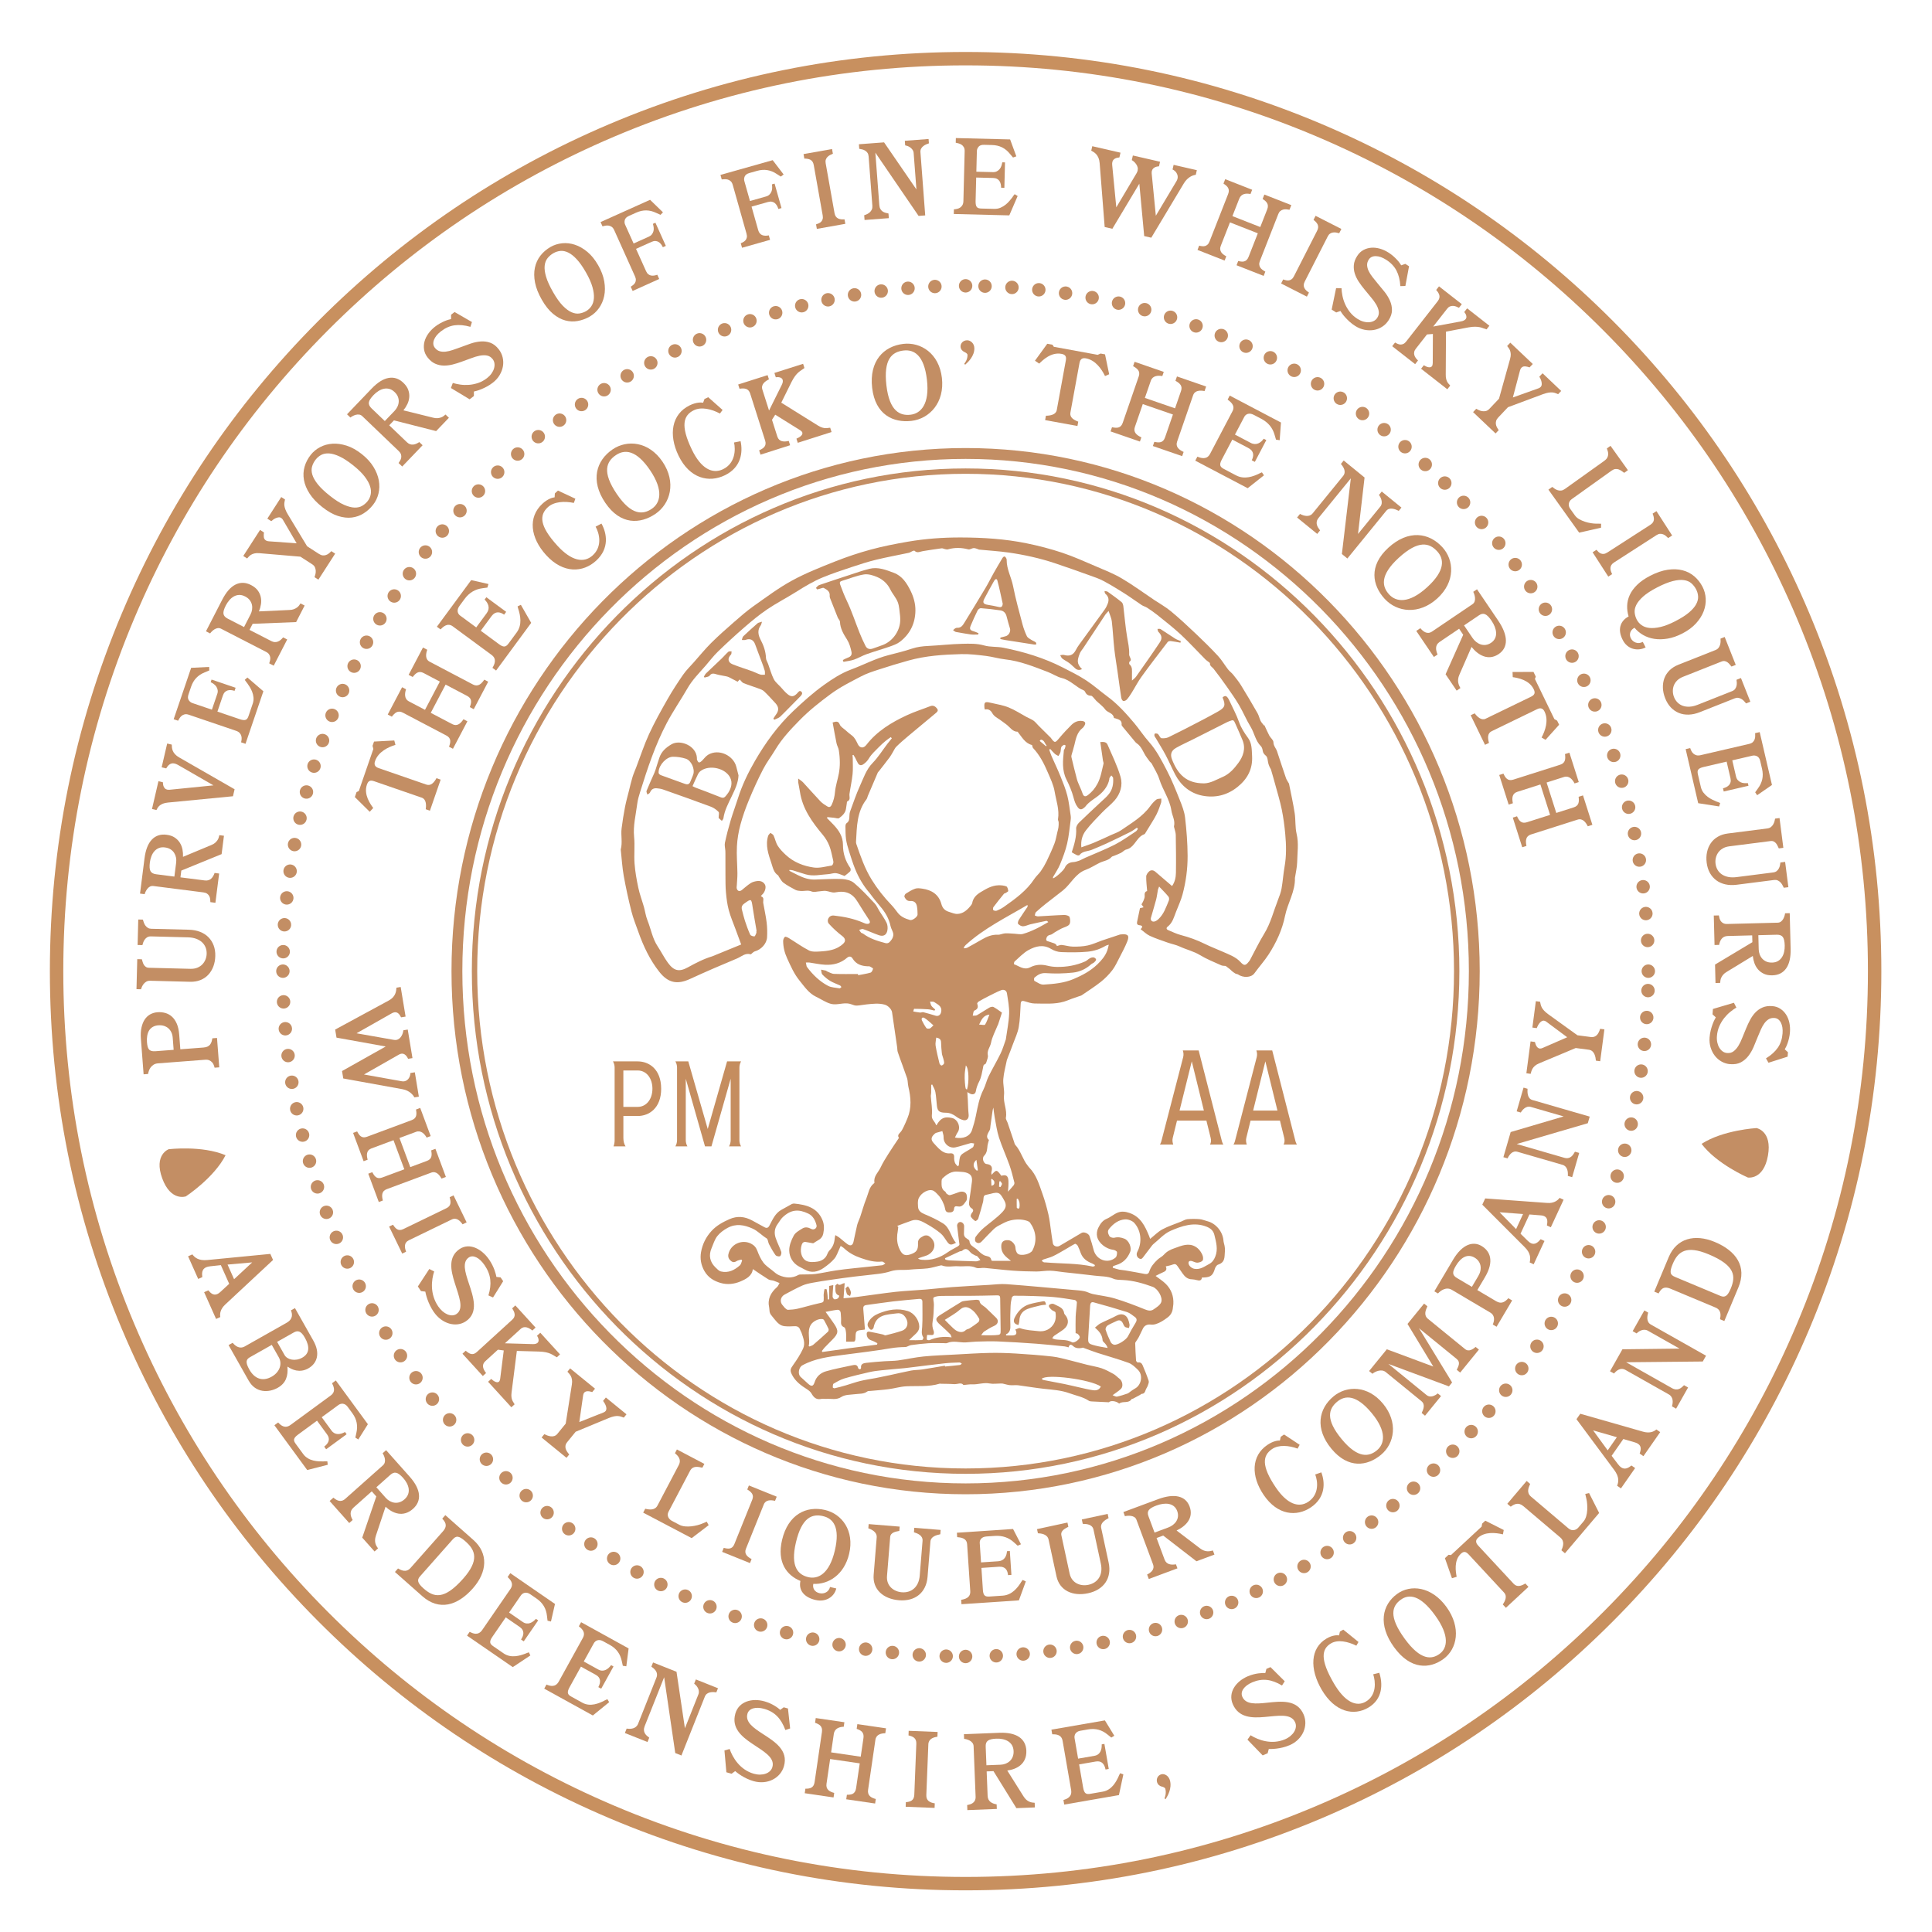 <svg viewBox="0 0 1080 1080" xmlns="http://www.w3.org/2000/svg" data-name="Layer 1" id="Layer_1">
  <defs>
    <style>
      .cls-1 {
        fill: #c38e64;
      }

      .cls-2 {
        stroke-dasharray: 0 15.07;
      }

      .cls-2, .cls-3 {
        fill: none;
        stroke: #c38e64;
        stroke-linecap: round;
        stroke-linejoin: round;
        stroke-width: 7.49px;
      }

      .cls-4 {
        fill: #c8905f;
      }

      .cls-5 {
        fill: #c58d5f;
      }
    </style>
  </defs>
  <path d="M556.93,925.59c199.98-8.88,359.96-172.26,364.39-374.13" class="cls-2"></path>
  <path d="M921.04,525.72c-8.82-200.76-171.57-361.39-372.68-365.84" class="cls-2"></path>
  <path d="M522.62,160.16c-199.98,8.88-359.96,172.26-364.39,374.13" class="cls-2"></path>
  <path d="M158.52,560.04c8.82,200.76,171.57,361.39,372.68,365.84" class="cls-2"></path>
  <path d="M539.78,925.98h0M158.14,542.88h0M539.78,159.78h0M921.41,542.88h0" class="cls-3"></path>
  <path d="M558.47,663.35c.25.09.51.18.76.25.31-.6.87-1.21.88-1.83.01-.49-.63-1-.97-1.51-.16.07-.33.13-.49.19-.06.96-.12,1.93-.18,2.89M581.84,413.46c-.22.24-.43.48-.66.72,1.2,1,2.38,1.99,3.58,3,.1-.12.21-.24.31-.36-1.06-1.12-1.24-3.18-3.24-3.36M554.21,662.82c1.54-.18,1.84-1.23,1.59-2.34-.13-.58-.9-1.03-1.38-1.56-.12.13-.24.27-.36.4.05,1.12.1,2.25.15,3.49M568.96,670.09c-.21.03-.4.06-.61.07,0,1.63-.04,3.25.03,4.89.01.22.51.54.84.61.16.04.6-.31.64-.55.31-1.8.12-3.51-.9-5.02M545.98,654.35c.22-.03.45-.07.66-.1-.25-1.89-.52-3.76-.82-5.89-2.2,1.89-1.99,4.18.16,6M547.33,572.75c1.42.03,3.06.46,3.34.01,1-1.6,1.56-3.49,2.43-5.61-3.49.45-4.39,2.79-5.77,5.59M521.8,573.18c-1.9-1.59-3.34-3.12-5.08-4.15-1.08-.63-1.93.19-1.3,1.51.7,1.45,1.5,2.88,2.44,4.17.27.36,1.32.42,1.87.22.61-.21,1.09-.88,2.07-1.75M539.9,595.6c-.25,1.89-.54,3.37-.61,4.89-.07,1.54-.03,3.1.1,4.65.31,3.63.36,3.61,1.18,3.88,1.21-3.88,1.09-11.97-.67-13.42M523.35,580.02c-.13,1.65-.57,3.15-.34,4.53.55,3.34,1.36,6.66,2.17,9.94.12.48.9,1.23,1.18,1.15.55-.16,1.32-.76,1.39-1.26.1-.82-.22-1.74-.43-2.59-.24-.99-.69-1.93-.81-2.94-.24-2.04-.39-4.08-.45-6.13-.04-1.56-.75-2.35-2.71-2.7M522.79,564.31c-.13.21-.27.42-.4.63-1.17-.25-2.32-.64-3.51-.73-2.61-.19-5.23-.27-7.84-.27-.18,0-.36.96-.52,1.48,1.27.21,2.53.48,3.81.61.6.06,1.27-.33,1.84-.19,2.29.57,4.57,1.26,6.85,1.95,1.6.48,2.79-.48,3.1-2.13.64-3.28-2.02-4.14-3.88-5.5-.55-.39-1.54-.16-2.34-.22.25.79.34,1.69.78,2.34.55.79,1.39,1.36,2.11,2.04M528.25,703.37c.09.25.16.51.24.76.67.15,1.35.4,2.02.43,5.04.22,10.08.43,15.1.54.81.03,1.63-.46,2.44-.73-.57-.7-1.08-1.45-1.72-2.08-.28-.28-.85-.28-1.23-.51-.88-.51-1.93-.9-2.55-1.65-1.38-1.66-2.65-2.83-4.72-.94-.33.3-1.02.19-1.47.4-2.71,1.23-5.41,2.52-8.11,3.78M452.06,752.44c.16.09.33.18.49.27.72-.33,1.56-.52,2.14-1.03,2.77-2.37,5.5-4.81,8.19-7.29.31-.3.45-1.14.27-1.56-.76-1.69-1.66-3.33-2.56-4.96-.13-.24-.49-.45-.78-.49-2.19-.4-5.4,1.26-6.57,3.22-2.28,3.84-.19,7.93-1.18,11.85M615.37,775.07c-5.88-4.03-30.71-7.23-33.06-4.26.31.21.6.54.93.6,3.93.78,7.89,1.48,11.82,2.28,2.77.57,5.52,1.26,8.28,1.87,2.52.55,5.02,1.21,7.57,1.56,1.74.25,3.51,0,4.47-2.05M535.37,651.95c.21-.16.4-.31.61-.48.19-1.53.25-3.09.64-4.57.19-.75.85-1.54,1.51-1.99,1.84-1.24,3.87-2.25,5.67-3.54.51-.36.54-1.41.78-2.14-.69-.09-1.44-.37-2.07-.21-2.82.73-5.56,1.72-8.4,2.35-3.52.76-6.76-2.19-6.63-5.64.05-1.14-.45-2.29-.7-3.45-1.2.34-2.4.64-3.6,1.02-.34.12-.63.45-.91.7-1.89,1.71-1.98,3.25-.28,5.05.91.99,1.8,2.02,2.77,2.95,1.72,1.66,3.69,2.94,6.21,2.73,1.75-.16,2.5.42,2.41,2.25-.06,1,.12,2.1.46,3.04.27.73.99,1.29,1.51,1.92M611.98,707.7c.02-.18.03-.37.05-.55-.51-.3-.99-.67-1.53-.88-2.88-1.11-5.23-2.76-6.36-5.8-.51-1.38-1.02-2.79-1.69-4.09-.27-.51-1.24-1.21-1.51-1.08-1.83.91-3.54,2.07-5.32,3.07-2.32,1.33-4.62,2.73-7.03,3.87-1.68.79-3.54,1.18-5.29,1.81-.37.13-.66.51-.99.76.37.27.72.6,1.14.79.27.12.63.06.96.09,8.79.76,17.68.4,26.38,2.32.36.07.81-.21,1.21-.31M528.15,737.82c1.71,1.71,3.1,3.18,4.59,4.56.72.67,1.5,1.33,2.38,1.72,1.65.72,3.3.85,4.8-.6.52-.51,1.47-.52,2.1-.94,1.71-1.11,3.4-2.25,4.96-3.54.4-.33.63-1.48.37-1.89-.97-1.57-1.99-3.24-3.37-4.41-2.23-1.9-4.56-3.13-7.48-.54-2.52,2.22-5.59,3.81-8.35,5.64M528.21,763.42c.03.15.06.31.07.48,2.76-.28,5.5-.52,8.25-.85.4-.04.76-.48,1.15-.73-.43-.24-.88-.7-1.3-.69-2.77.09-5.56.18-8.32.48-6.21.69-12.42,1.48-18.62,2.25-1.29.15-2.56.34-3.85.46-4.41.42-8.82.76-13.23,1.23-2.16.22-4.32.51-6.43.99-4.65,1.08-9.31,2.16-13.89,3.51-2.13.63-4.12,1.8-6.07,2.94-.42.25-.42,1.35-.45,2.07-.01.16.73.57,1.05.49,2.11-.49,4.23-1.03,6.31-1.65,2.67-.78,5.28-1.75,7.98-2.41,2.8-.69,5.68-1.08,8.53-1.62,2.77-.55,5.55-1.12,8.31-1.71,3.9-.84,7.77-1.78,11.68-2.52,2.01-.37,4.12-.3,6.15-.6,4.24-.64,8.46-1.41,12.69-2.11M479.62,544.48c.01.22.04.45.06.67,2.34-.46,4.71-.78,6.97-1.45.64-.19,1.2-1.36,1.38-2.17.07-.28-1.06-.91-1.72-1.24-.36-.19-.88-.12-1.33-.13-3.45-.15-6.45-1.14-8.37-4.33-.75-1.26-1.92-1.47-3.1-.43-3.52,3.07-7.74,4.14-12.24,3.9-2.94-.13-5.85-.82-8.77-1.23-.66-.09-1.35-.01-2.02,0,.13.7.28,1.42.43,2.13.03.13.12.24.19.34,3.19,4.3,7,8.02,11.74,10.53,1.89,1,4.32,1.03,6.51,1.42.28.04.67-.46,1.02-.72-.27-.31-.48-.75-.82-.91-1.8-.85-3.73-1.47-5.43-2.49-1.6-.97-3.12-2.22-4.41-3.6-.57-.6-.51-1.8-.72-2.73.9.18,1.8.34,2.7.55.24.06.4.34.64.43,1.3.49,2.59,1.35,3.93,1.39,4.44.18,8.91.07,13.36.07M538.72,529.7c.09.15.18.28.27.43.58-.12,1.24-.1,1.74-.37,2.76-1.5,5.49-3.06,8.22-4.62s5.5-2.77,8.79-2.61c1.36.06,2.74-.7,4.14-.78,1.74-.09,3.51.13,5.26.21,1.56.07,3.21.51,4.65.12,2.53-.69,4.99-1.75,7.38-2.88,2.35-1.11,4.56-2.49,6.84-3.73-.49-.55-.87-.75-1.18-.69-2.95.61-5.92,1.23-8.86,1.92-1.38.33-2.71,1.06-4.08,1.11-.93.03-2.07-.64-2.76-1.35-.31-.33,0-1.6.39-2.23,1.56-2.5,3.27-4.9,4.9-7.36.07-.12-.02-.34-.06-1-11.98,7.08-24.35,13.08-34.56,22.42-.43.39-.72.94-1.06,1.42M563.46,666.16c1.29-1.42,2.28-2.43,3.15-3.54.31-.4.55-1.11.43-1.57-.84-3.25-1.6-6.54-2.73-9.69-1.84-5.2-4.17-10.24-5.88-15.49-1.15-3.6-1.66-7.42-2.38-11.16-.34-1.83-.51-3.69-.76-5.55-.37,1.14-.51,2.23-.66,3.31-.31,2.32-.64,4.66-.97,6.99-.12.78-.06,1.66-.42,2.31-1.11,1.98-2.41,3.87-.42,5.49-.33,1.26-.66,2.11-.78,3-.24,2.1-.21,4.14-1.95,5.86-1.33,1.33-.24,4.39,1.33,4.56,2.76.3,3.6,1.66,2.79,4.47-.12.4.03.87.07,1.59,2.77-3.03,2.85-3.03,5.49.52,2.65-.79,3.78,0,3.96,2.85.06,1.03.01,2.07-.03,3.1-.05.9-.13,1.8-.24,2.94M531.97,747.59c-.39-.9-.48-1.42-.78-1.74-1.71-1.66-3.4-3.34-5.2-4.9-3.88-3.31-2.97-4.27.1-6.19,3.73-2.32,7.44-4.68,11.2-6.96.57-.36,1.3-.49,1.99-.58,2.14-.27,4.29-.51,6.45-.64.61-.05,1.78.25,1.8.49.21,2.17,2.16,2.7,3.43,3.88,1.99,1.84,3.87,3.79,5.85,5.67,1.66,1.56,1.12,3.6-1.02,4.54-1.93.85-3.76,1.96-5.55,3.12-.67.42-1.08,1.26-1.78,2.13,2.92,0,5.37.1,7.8-.03,3.12-.18,3.15-.27,3.1-3.37-.07-5.74-.21-11.5-.25-17.24-.01-1.24-.4-1.71-1.71-1.66-5.37.15-10.74.22-16.1.28-4.86.04-9.7-.05-14.56.04-1.65.03-3.51.09-4.81.88-.55.34.19,2.64.13,4.03-.12,3.09-.15,6.22-.7,9.27-.36,1.98-.15,3.64.57,5.43.22.58.18,1.62-.19,2.02-.36.36-1.3.18-2.01.21-.51.01-1.47-.09-1.47-.03-.15.87-.24,1.77-.12,2.62.01.16,1.08.45,1.48.27,3.78-1.62,7.69-2.17,12.36-1.54M612.1,742.13c1.12-.88,2.01-1.83,3.1-2.38,2.94-1.5,6.03-2.73,8.95-4.3,2.7-1.45,5.29-.79,6.46,2.05.39.96.66,1.98.81,3,.07.58-.21,1.23-.31,1.86-.76-.19-1.68-.19-2.23-.64-.6-.49-.87-1.39-1.26-2.14-.76-1.45-1.86-1.89-3.37-1.15-1.74.84-3.57,1.54-5.2,2.58-.6.39-1.2,1.68-1,2.31.76,2.38,1.77,4.72,2.86,6.99.3.63,1.18,1.27,1.89,1.39,2.05.34,6.72-2.74,7.71-4.65,1.32-2.58,2.74-5.1,4.27-7.57.84-1.35.84-2.43-.46-3.34-1.38-.96-2.7-2.19-4.24-2.67-6.21-1.96-12.48-3.75-18.76-5.47-1.44-.39-1.86.73-1.93,1.99-.33,5.56-.66,11.13-1,16.69-.25,4.33-.27,4.41,3.96,5.52,2.23.58,4.54.88,6.81,1.32-.3-1.11-.81-1.74-1.32-2.38-.51-.63-1.44-1.24-1.48-1.9-.18-2.91-1.75-4.9-4.23-7.08M636.08,463.33c-.18-.22-.36-.43-.54-.64-1.21.81-2.38,1.72-3.67,2.38-4.44,2.22-8.91,4.38-13.41,6.48-2.68,1.24-5.41,2.35-8.14,3.49-2.31.96-5.17.64-6.93,3-.18.22-1.02.18-1.42-.01-.97-.43-1.89-1.05-2.85-1.6,1.42-4.39,2.73-8.68,2.46-13.32-.06-1.05.75-2.4,1.56-3.21,3.91-3.84,7.96-7.53,11.95-11.29,1.68-1.59,3.51-3.07,4.9-4.89,1.98-2.55,2.49-5.65,2.26-8.83-.03-.49-.67-.94-1.02-1.41-.36.46-.73.93-1.03,1.42-.12.21-.04.51-.1.76-.67,3.39-2.62,6.07-5.08,8.28-2.71,2.43-6.15,3.99-8.37,7.02-.22.3-.58.51-.88.76-1.23,1-2.23.93-3.27-.4-1.3-1.68-1.87-3.51-2.41-5.56-.91-3.45-2.34-6.81-3.94-10-2.65-5.32-1.96-10.81-1.44-16.34.03-.34.42-.64.54-.99.19-.55.36-1.14.42-1.71,0-.1-.75-.45-.96-.33-.55.33-1.26.75-1.45,1.29-.33.88-.21,1.93-.48,2.85-.22.75-.73,1.39-1.12,2.08-.67-.39-1.42-.69-1.99-1.2-.91-.82-1.71-1.8-2.56-2.7-.19.1-.4.21-.6.31.4,1.15.75,2.34,1.23,3.46,1.68,3.84,3.51,7.62,5.08,11.5,1.42,3.52,2.88,7.08,3.81,10.75.96,3.75,1.33,7.63,1.92,11.47.1.69.07,1.42-.03,2.11-.61,4.42-.97,8.89-1.98,13.23-.93,3.99-2.41,7.87-3.97,11.68-1,2.46-2.59,4.69-3.9,7.03-.1.18-.01.48-.01.75,1.56-.45,6-4.5,6.57-5.91.79-1.96,2.56-3.06,4.65-3.16,1.12-.06,2.26-.39,3.33-.78,1.2-.45,2.31-1.15,3.49-1.66,5.49-2.43,11.11-4.59,16.43-7.3,4.12-2.1,7.9-4.87,11.8-7.41.51-.31.79-.96,1.18-1.45M619.84,528.09c-.9.3-1.35.37-1.71.58-3.15,1.89-6.66,3.01-10.21,3.34-4.87.45-9.82.4-14.72.22-1.92-.07-4-.76-5.65-1.77-4.39-2.68-8.65-1.53-12.52.58-2.94,1.59-5.34,4.23-7.9,6.48-.31.27-.36,1.48-.27,1.51,2.94,1.02,5.5,3.51,9.1,1.66,2.94-1.5,6.16-1.72,9.46-.88,1.72.45,3.57.67,5.35.7,5.49.1,10.8-.85,15.83-3.06.97-.43,1.75-1.32,2.71-1.81.61-.33,1.42-.54,2.08-.43.52.09,1.32.75,1.32,1.15.01.54-.57,1.15-1.05,1.59-.51.46-1.27.67-1.78,1.14-2.85,2.61-6.34,4.18-10.02,4.59-5.04.55-10.2.66-15.25.3-2.8-.19-4.54,1-6.36,2.52-.31.27-.27,1.69,0,1.83,1.63.85,3.42,2.17,5.08,2.07,5.68-.36,11.34-.82,16.76-3.1,4.92-2.08,9.43-4.47,13.33-8.2,2.4-2.31,4.42-4.68,5.56-7.8.33-.91.49-1.89.84-3.22M441.3,486.29c-.01.16-.03.34-.03.51,1.56.79,3.13,1.6,4.71,2.38,2.97,1.47,6.04,2.58,9.42,2.5,5.08-.12,10.17-.51,15.23-.3,2.32.09,5.08.75,6.78,2.19,4.12,3.48,7.8,7.48,11.52,11.43,1.12,1.18,1.77,2.83,2.65,4.26,1.35,2.19,2.91,4.29,4.03,6.6.57,1.2.69,2.8.46,4.14-.45,2.71-2.26,3.69-4.84,2.77-2.97-1.06-5.83-2.37-8.8-3.42-.58-.19-1.41.3-2.13.48.34.52.61,1.09,1.05,1.53.28.3.84.33,1.2.6,3.69,2.77,7.98,4.06,12.36,5.23,1.87.51,2.65-.87,3.45-1.87.66-.84,1.12-2.19,1-3.22-.19-1.5-1.21-2.88-1.53-4.38-.9-4.3-3.04-7.9-5.89-11.17-1.51-1.74-2.91-3.58-4.35-5.38-.48-.61-.88-1.27-1.39-1.86-3.54-4.11-6.25-8.73-8.26-13.75-1.29-3.22-2.32-6.55-3.37-9.88-.66-2.13-1.3-4.29-1.62-6.48-.33-2.4-.3-4.86-.34-7.3,0-.58.19-1.44.61-1.71,1.48-.97,1.59-2.35,1.6-3.9,0-.96.13-1.96.46-2.85,1.75-4.75,3.37-9.57,5.46-14.17,2.01-4.42,3.49-9.1,7.09-12.79,3.13-3.22,5.53-7.14,8.28-10.74.78-1.03,1.62-2.01,2.43-3.01-.19-.22-.39-.45-.58-.67-.96.7-1.98,1.33-2.88,2.1-1.38,1.17-2.73,2.35-3.97,3.66-1.83,1.89-3.88,3.7-5.23,5.91-.91,1.53-1.93,2.64-3.36,3.57-1.27.82-2.23.46-2.95-.69-.58-.93-.97-1.96-1.48-2.94-.3-.57-.66-1.11-.99-1.66-.18.06-.36.12-.55.16.06.66.15,1.3.15,1.96,0,2.88.19,5.8-.1,8.65-.37,3.72-1.23,7.38-1.74,11.07-.19,1.48.85,3.27-1.26,4.2-.19.09-.18.7-.24,1.08-.16,1.03-.3,2.05-.46,3.07-.39,2.35-2.07,3.85-3.81,5.13-.6.43-1.9-.1-2.88-.19-1.21-.12-2.41-.24-3.61-.36-.13.13-.25.28-.39.43,1.17,1.2,2.35,2.38,3.52,3.6,3.1,3.21,5.5,6.72,5.5,11.5-.02,4.68,1.35,9,4.08,12.88.3.43.3,1.54-.03,1.87-1.11,1.12-2.44,2.02-3.16,2.61-1.9-.64-3.33-1.41-4.83-1.57-1.36-.15-2.79.46-4.21.55-4.23.24-8.46,1.36-12.7.12-2.41-.7-4.8-1.53-7.2-2.25-.58-.18-1.23-.16-1.84-.22M567.57,743.21c.99-.31,1.98-.99,2.64-.76,3.39,1.2,6.88,1.29,10.41,1.68,4.96.55,8.41-2.73,9.28-6.06.36-1.39.36-2.97.13-4.39-.07-.52-1.32-.82-1.96-1.3-.51-.39-.94-.88-1.33-1.38-.88-1.17-.22-1.83.87-2.11.52-.13,1.24-.12,1.69.15,2.23,1.26,5.16,1.78,5.56,5.07.04.3.28.58.49.82,2.37,2.74,2.14,5.89-.75,8.16-1.68,1.3-3.54,2.37-5.28,3.6-.46.34-.76.93-1.14,1.39.55.21,1.08.52,1.65.61,3.16.52,6.48-.06,9.46,1.66,1.12.64,4.41-1.66,4.3-2.97-.04-.58-.6-1.21-1.06-1.68-.33-.3-.91-.34-1.26-.46,0-3.18-.09-6.21.03-9.22.12-2.67.55-5.32.69-7.99.03-.43-.7-1.24-1.18-1.32-3.87-.63-7.75-1.26-11.65-1.63-3.66-.34-7.35-.43-11.02-.57-3.75-.12-7.48-.21-11.22-.19-.45,0-1.2.6-1.3,1.05-.36,1.53-.64,3.12-.7,4.71-.13,3.42-.27,6.87-.12,10.29.09,2.35,0,4.41-2.43,5.56-.03.02.01.22.04.6h3.36q3.6-.03,1.8-3.3M560.09,566.11c-.75,2.32-1.44,4.42-2.13,6.52-.07.24-.25.45-.34.69-1.27,3.21-3.01,6.31-3.64,9.64-.45,2.35-2.37,4.29-1.77,6.96.22,1.02-.34,2.25-.66,3.36-.16.57-.43,1.42-.85,1.57-1.14.4-1,1.2-1.2,2.1-.54,2.56-.93,5.28-2.1,7.54-.93,1.81-1.57,3.54-1.9,5.49-.24,1.5-1.47,2.08-2.89,1.54-.45-.18-.87-.48-1.86-1.03.1,1.8.19,3.13.27,4.47.13,2.68.15,5.38.45,8.05.25,2.14-.96,3.67-3.04,3.13-1.32-.36-2.65-1.02-3.75-1.84-1.78-1.36-3.64-2.26-5.92-2.28-3.58-.03-4.65-.81-5.01-3.75-.33-2.61-.39-5.28-.88-7.86-.27-1.45-1.17-2.8-1.78-4.18-.18.07-.37.15-.55.24,0,1.44.01,2.89-.01,4.33-.01.7-.24,1.41-.19,2.1.21,3.52.96,7.09.57,10.54-.27,2.58,1.87,3.46,2.37,5.59.43-.18.51-.51.69-.79,2.13-3.34,4.18-4.17,8.19-3.28,3.33.73,5.1,5.29,3.16,8.05-.6.85-.97,1.87-1.5,2.88,4.5,1,8.4-.7,9.52-4.12.87-2.64,1.62-5.34,2.17-8.05,1.02-4.98,1.87-9.97,4.21-14.59,1.2-2.34,1.72-5.02,2.89-7.39,2.13-4.35,4.63-8.52,6.75-12.88,1.2-2.47,1.93-5.17,2.89-7.78.01-.06.01-.12.03-.18.64-4.72,1.65-9.43,1.83-14.17.13-3.82-.64-7.68-1.23-11.49-.24-1.6-1.77-2.28-3.16-1.74-2.52.97-4.93,2.28-7.36,3.49-1.75.88-3.51,1.83-5.2,2.83-.42.24-1,.97-.9,1.27.66,1.83.42,2.98-1.59,3.84-.6.24-.63,1.84-.91,2.83.79-.07,1.71.1,2.34-.25,2.35-1.33,4.57-2.89,6.93-4.24.66-.37,1.77-.67,2.34-.36,1.78.97,3.4,2.25,4.77,3.19M483.46,743.13c-.07.06-.13.12-.18.13-1.53.31-3.57.15-4.42,1.08-.84.93-.46,2.95-.7,4.5-.06.42-.43,1.09-.7,1.12-1.45.1-2.91.04-4.48.04,0-1.83.13-3.37-.03-4.89-.12-1.11-.34-2.85-1-3.12-1.95-.81-1.86-2.13-1.78-3.73.06-1.35-.12-2.7-.18-4.05-.06-1.35-.79-2.17-2.08-2.01-2.26.28-4.48.79-6.4,1.15,1.65,2.31,3.28,4.45,4.77,6.69,2.61,3.91,2.41,5.41-.96,8.82-1.47,1.48-2.94,2.94-4.36,4.44-.55.58-1,1.27-1.5,1.9.07.19.15.37.22.57,5.08-.72,10.15-1.44,15.23-2.13,5.11-.67,10.24-1.32,15.37-1.98.06-.27.12-.54.18-.81-1.03-.49-2.02-1.12-3.1-1.47-1.68-.52-2.65-1.54-2.85-3.28-.13-1.08.25-1.9,1.45-1.69,2.53.43,5.02,1,7.53,1.56.55.12,1.14.6,1.6.48,3.06-.76,6.13-1.53,9.13-2.55,2.79-.96,3.81-3.85,2.5-6.52-1.09-2.23-2.7-3.58-5.37-3.21-5.5.76-11.65.46-13,7.99-.03.12-.09.25-.16.36-.63.94-1.33,1.18-2.16.21-.97-1.17-1.48-2.26-.52-3.84,1.35-2.22,3.25-3.64,5.58-4.6,5.32-2.19,10.78-3.18,16.43-1.38,3.54,1.11,6.3,5.11,6.36,8.61.06,2.71-1.9,3.94-3.49,5.5-.64.61-1.27,1.23-2.23,2.16,2.85,0,5.08.06,7.3-.07.28-.01.88-1.24.72-1.47-1.33-1.89-.81-3.82-.67-5.91.3-4.65.09-9.33.12-13.99,0-1.42-.73-1.75-1.99-1.63-4.8.46-9.61.82-14.39,1.39-4.99.58-9.96,1.38-14.93,2.02-1.39.18-1.86.85-1.74,2.19.33,3.81.61,7.62.93,11.41M622.15,707.87c-.04.27-.09.54-.12.81,1.21.36,2.41.79,3.66,1.06,1.06.22,2.19.22,3.25.42,3.67.63,7.35,1.26,10.99,1.98,1.3.25,2.14-.09,2.53-1.36.84-2.68,2.62-4.74,4.59-6.61,1.11-1.05,2.64-1.71,3.64-2.85,1.63-1.83,3.66-2.82,5.89-3.57.48-.16.97-.34,1.45-.52,3.93-1.48,7.89-2.53,11.52.61,1.08.93,1.95,2.25,2.55,3.57.42.93.66,2.4.21,3.16-.46.76-1.89,1.2-2.91,1.27-.96.07-1.96-.52-2.94-.84-1.39-.43-2.25.09-2.05,1.29.25,1.51,1.87,2.76,3.37,3,3.21.52,5.52-1.32,8.08-2.67,1.81-.94,2.77-2.37,3.49-4.18,1.66-4.15.46-8.11-.51-12.15-.6-2.46-2.26-3.73-4.35-4.56-7.09-2.8-13.84-.42-20.15,2.32-3.63,1.59-6.49,4.9-9.67,7.47-.34.28-.61.66-.9,1.02-1.63,2.16-3.25,4.35-4.92,6.48-.28.36-.82.81-1.17.75-1.89-.24-2.82-2.29-1.92-3.99,2.74-5.1,2.26-11.76-1.66-16.13-1.12-1.24-3.42-2.11-5.11-2.02-3.69.21-6.57,2.38-8.95,5.25-1.26,1.5-.48,2.94.13,4.11.34.64,1.93,1.12,2.77.91,2.02-.51,3.79-.19,5.64.54,2.49,1,4.2,4.96,3.16,7.45-1.51,3.64-3.99,6.19-7.84,7.29-.6.16-1.17.45-1.77.69M414.83,704.61c-.13-.16-.28-.34-.42-.51-.91.28-1.95.39-2.71.9-1.48.99-2.53.49-3.58-.58-1.27-1.29-1.21-2.79-.66-4.33,1.74-4.95,7.53-7.24,12.24-4.95,1.78.87,2.92,2.1,3.64,4.02.87,2.34,1.93,4.71,3.42,6.67,1.32,1.75,3.31,3.01,5.07,4.44,1.14.93,2.28,1.98,3.6,2.56,3.61,1.56,7.29,1.9,10.93-.15.49-.28,1.23-.21,1.86-.24,2.52-.09,5.05.04,7.54-.28,3.81-.49,7.57-1.38,11.38-1.96,3.36-.51,6.75-.88,10.14-1.24,5.26-.57,10.54-1.06,15.79-1.66.66-.07,1.24-.66,1.86-1-.63-.37-1.32-1.14-1.9-1.08-4.11.46-7.84-.61-11.68-1.93-3.58-1.23-6.75-2.88-9.48-5.46-.52-.51-1.2-.85-1.93-1.36-.31.72-.49,1.2-.72,1.65-.9,1.86-1.51,3.96-2.8,5.49-1.69,1.98-3.82,3.66-5.97,5.16-3.33,2.31-6.94,3.06-10.71.85-1.02-.58-2.07-1.08-3.09-1.63-3.51-1.92-5.37-5.25-5.46-8.88-.07-2.8,1.14-5.86,2.53-8.41.93-1.71,3.04-2.88,4.83-3.97,1.56-.96,3.24-.69,4.95.25,1.53.84,3.34-.48,2.95-2.05-.67-2.7-1.99-5.26-4.54-6.49-5.34-2.56-9.61-2.49-14.38,2.01-1.11,1.03-1.83,2.49-2.76,3.72-1.81,2.38-2.08,5.1-1.18,7.8.87,2.68,2.25,5.2,3.16,7.87.22.69-.21,2.17-.75,2.41-.63.28-2.08-.07-2.5-.66-1.38-1.89-2.5-3.99-3.61-6.06-.57-1.06-.54-2.8-1.35-3.28-2.74-1.65-4.84-4.11-7.87-5.47-4.72-2.13-9.3-2.88-13.92-.4-2.16,1.17-4.3,2.73-5.79,4.63-1.51,1.93-2.23,4.5-3.22,6.82-1.65,3.88-.94,7.57,2.08,10.53.96.93,2.01,2.11,3.19,2.4,4.14,1,7.6-.75,10.6-3.42.67-.6.84-1.77,1.23-2.68M597.35,753.19c-.81-.21-1.48-.48-2.16-.54-5.25-.52-10.5-1.12-15.74-1.5-7.24-.52-14.48-.99-21.73-1.29-3.93-.16-7.87,0-11.82.1-2.05.06-4.11.37-6.16.46-3.42.13-6.87-1.15-10.26.33-.6.27-1.41.05-2.11.06-2.8.01-5.62-.1-8.43.07-3.25.21-6.51.61-9.73,1.06-1.09.16-2.13,1.05-3.19,1.06-2.7.04-5.31.22-8.01.67-8.79,1.48-17.65,2.55-26.48,3.69-7.92,1.02-15.85,1.93-23.03,5.88-2.01,1.09-2.68,4.9-.96,6.45,1.39,1.26,2.76,2.53,4.15,3.79,1.92,1.75,2.91,1.57,3.69-.85,1-3.19,3.36-5.19,6.27-6.04,4.8-1.42,9.78-2.28,14.66-3.37,1.54-.34,2.98-.54,3.42,1.6.06.28.63.57,1.02.64.13.03.61-.55.58-.79-.31-2.28,1.39-2.64,2.89-2.83,3.45-.42,6.91-.66,10.38-.91,2.44-.18,4.92-.1,7.35-.43,4.78-.66,9.52-1.74,14.32-2.22,5.85-.58,11.73-.76,17.59-1.08,6.43-.34,12.87-.78,19.31-.91,4.89-.1,9.81.05,14.69.34,6.81.42,13.63.91,20.41,1.68,3.3.36,6.55,1.33,9.79,2.11,3.25.79,6.46,1.71,9.72,2.52,2.67.67,5.43,1.06,8.02,1.93,2.34.81,4.56,2.01,6.72,3.22,1.21.69,2.16,1.81,3.3,2.65,1.63,1.2,2.22,4.26.79,5.65-1.29,1.26-2.88,2.19-4.68,3.54.93.31,1.77.93,2.46.79,1.98-.4,3.91-1.06,5.83-1.71.6-.19,1.08-.69,1.6-1.05.85-.58,1.66-1.24,2.56-1.71,3.67-1.89,4.72-7.56,1.77-10.45-1.56-1.53-3.27-3.22-5.23-3.94-5.76-2.11-11.7-3.73-17.54-5.62-2.5-.81-4.95-1.78-8.04-2.91-1.65.54-3.93.46-5.13-.6-1.23-1.11-2.26-1.75-2.88.43M565.15,704.85c-.94-.78-1.53-1.24-2.1-1.72-2.05-1.72-3.42-3.66-3.34-6.61.05-2.05,1.02-3.45,3.96-3.25,2.02.13,3.93,2.49,3.97,4.2.03,1.15.46,2.64,1.27,3.34,1.74,1.53,7.14.28,8.22-1.8,2.79-5.29,1.98-10.93-1.33-15.52-.34-.48-1-.84-1.59-1.02-3.13-1.05-6.39-.96-9.48-.22-2.25.52-4.35,1.78-6.45,2.86-1.11.58-2.17,1.36-3.07,2.25-2.22,2.17-4.35,4.44-6.48,6.67-1.15,1.2-2.5,1.06-3.4.03-.45-.51-.37-2.07.07-2.68,1.33-1.81,2.85-3.57,4.56-5.02,3.43-2.91,7.15-5.44,10.32-8.76,1.95-2.07,2.62-3.87,1.09-6.55-2.26-3.99-2.7-5.13-7.77-3.67-.3.09-.63.15-.94.21-2.79.55-2.77.55-3,3.49-.03.51-.19,1-.33,1.5-.81,2.92-1.57,5.85-2.52,8.73-.19.57-1.44,1.39-1.63,1.26-.96-.64-1.9-1.47-2.47-2.46-.27-.45.15-1.57.6-2.1,1.05-1.23.9-1.93-.46-2.76-.55-.33-.97-1.17-1.11-1.84-.15-.79.03-1.68.13-2.5.46-3.45,1.05-6.88,1.44-10.35.33-2.95-.64-4.38-3.51-5.16-1.35-.36-2.82-.31-4.23-.46-3.64-.39-6.3,1.51-8.76,3.82-.31.3-.46.93-.46,1.41.01,2.17-.33,4.47,1.98,5.91.4.24.49.96.88,1.23.52.39,1.29.9,1.81.78,1.74-.43,3.42-1.14,5.13-1.72,1.75-.6,3.69-.12,4.15,1.38.34,1.11.4,2.79-.21,3.61-1.08,1.44-2.16,3.51-4.53,3.06-1.32-.24-2.1-.25-2.25,1.36-.16,1.81-1.56,2.04-3.01,1.96-1.42-.07-1.83-.97-2.05-2.31-.25-1.39-.85-2.76-1.48-4.05-.57-1.14-1.27-2.28-2.16-3.21-1.03-1.09-2.19-2.49-3.51-2.79-3.03-.69-7.21,2.34-7.84,5.38-.25,1.24-.16,2.58-.07,3.87.13,2.14,1.6,3.24,3.55,4.06,3.6,1.5,7.18,3.16,10.47,5.23,3.93,2.49,4.21,7.51,7.18,10.8-2.86,1.53-3.6,1.32-5.1-.82-1.08-1.57-2.1-3.3-3.52-4.48-2.32-1.9-4.86-3.6-7.48-5.05-2.61-1.47-5.32-3.18-8.58-2.08-2.76.93-5.46,2.01-8.17,3.01.21.19.4.39.61.58-.12.96-.24,1.92-.37,2.86-.06.45-.16.88-.21,1.33-.3,2.91.03,5.67,1.35,8.37,1.44,2.97,2.92,3.79,5.98,2.77,3.48-1.17,4.44-2.5,4.26-6.36-.1-2.32,1.63-3.13,3.16-3.97.73-.39,2.1-.4,2.8.04,4.35,2.73,4.24,7.9-.16,10.44-1.05.6-2.28.87-3.43,1.27-.69.24-1.38.48-2.37.81.57.34.76.52.99.6.36.1.75.16,1.14.19,5.4.48,10.17-1.12,14.56-4.26,1.75-1.26,3.78-2.16,5.64-3.28.37-.21.87-.73.84-1.05-.4-3.51-.97-6.99-1.32-10.5-.06-.6.51-1.6,1.06-1.87,1.41-.67,3,.75,2.88,2.34-.1,1.21.01,2.46-.09,3.67-.12,1.48.46,2.46,1.74,3.18.52.31,1.27.82,1.32,1.29.16,2.35,2.05,3.09,3.57,4.24.91.67,1.68,1.56,2.55,2.29.63.52,1.29,1,2.01,1.36,1.48.76,3.76.34,4.12,2.82.01.15.4.36.63.36,3.27.01,6.52.01,10.36.01M471.53,725.74c2.41-.22,4.71-.37,6.99-.67,7.33-.94,14.63-2.08,21.98-2.91,5.64-.61,11.32-.82,16.97-1.3,4.9-.4,9.78-1,14.68-1.36,6.88-.49,13.78-.85,20.68-1.24,3.28-.19,6.6-.66,9.87-.4,12.4.93,24.79,2.1,37.19,3.21,2.1.18,4.24.31,6.31.73,1.56.31,3,1.2,4.57,1.54,4.12.9,8.4,1.3,12.43,2.52,5.73,1.72,11.34,3.87,16.88,6.12,1.75.7,3.28,1,4.74,0,1.59-1.09,3.57-2.29,4.26-3.93,1.14-2.7-1.89-7.68-4.69-8.7-5.37-1.95-10.81-3.52-16.57-3.81-1.84-.09-3.87-.03-5.49-.76-3.37-1.48-6.93-1.23-10.39-1.68-5.74-.73-11.52-1.29-17.27-1.93-2.55-.28-5.1-.78-7.66-.84-2.56-.06-5.16.46-7.74.45-4.41-.03-8.83-.16-13.24-.49-5.25-.39-10.47-1.06-15.7-1.53-1.6-.13-3.45.51-4.78-.09-3.25-1.47-6.58-.57-9.84-.82-3.04-.22-6.15.73-9.18-.45-.31-.13-.76.01-1.14.09-2.28.52-4.53,1.26-6.82,1.54-3.33.39-6.7.34-10.02.7-3.52.4-7.12-.25-10.6.9-2.19.72-4.5,1.15-6.78,1.45-4.47.6-8.97.97-13.44,1.53-4.35.52-8.68,1.14-13.02,1.77-3.45.49-6.88,1-10.3,1.65-2.02.37-4.09.79-5.95,1.62-3.33,1.48-6.54,3.25-9.76,4.96-2.58,1.36-2.97,4.38-.94,6.34.42.4.7.96,1.14,1.32.46.4,1.05.94,1.57.93,1.78-.07,3.6-.21,5.34-.61,3.96-.91,7.84-2.13,11.82-3,2.86-.63,2.89-.48,2.85-3.42-.02-.52-.09-1.05-.04-1.56.1-.97.22-1.96.45-2.92.03-.09,1.17-.09,1.2.01.24,1.08.39,2.17.51,3.27.09.79.07,1.6.12,2.4.27-.02.54-.02.81-.03v-7.5c.49-.1,1.3-.25,2.29-.46-.16,2.37-.39,4.42-.39,6.46,0,.52.72,1.51,1.08,1.5,1.21-.04,2.43-.4,2.65-2.08-2.88-.91-1.95-3.43-2.23-5.41-.04-.36.78-.82,1.2-1.24,1.35,1.59,2.49-.33,4.05-.31-.21,2.82-.42,5.55-.64,8.47M590.79,528.84c1.08-.25,1.92-.69,2.7-.61,2.1.22,4.17.9,6.27.94,2.76.03,5.61-.07,8.29-.66,2.73-.58,5.31-1.84,7.96-2.76,3.3-1.12,6.61-2.2,9.93-3.3.3-.1.63-.1.96-.13,3.69-.34,4.6.69,3.18,4.15-1.26,3.09-2.85,6.04-4.38,9.01-1.23,2.35-2.34,4.83-3.94,6.9-1.83,2.35-3.97,4.56-6.31,6.42-3.42,2.71-7.12,5.07-10.74,7.54-.45.31-1.05.4-1.59.6-1.38.48-2.79.96-4.17,1.45-1.36.49-2.7,1.11-4.09,1.51-5.41,1.59-10.99,1.08-16.52,1.06-1.87-.02-3.78-.72-5.62-1.26-1.56-.45-2.07-.03-2.16,1.59-.24,4.32-.34,8.68-1.09,12.91-.54,3.12-1.98,6.1-3.09,9.12-1.08,2.97-2.25,5.91-3.39,8.86-.06.18-.13.37-.18.55-.69,3.48-1.68,6.94-1.96,10.47-.25,2.98.72,6.09.39,9.04-.48,4.3,1.86,8.25,1.06,12.54-.16.87.63,1.92.97,2.89,1.23,3.6,2.44,7.21,3.66,10.83.18.49.24,1.08.57,1.44,3.19,3.43,4.14,8.2,7.09,11.77.25.3.45.64.72.91,4.08,4.15,5.61,9.63,7.48,14.87,1.32,3.69,2.37,7.51,3.27,11.34.72,3.06,1,6.22,1.47,9.33.34,2.29.61,4.6,1.03,6.87.27,1.54,2.26,2.28,3.75,1.42,4.11-2.4,8.22-4.83,12.33-7.26,1.27-.75,3.93.3,4.44,1.89.82,2.52,1.63,5.04,2.26,7.6,1.41,5.65,7.95,8.04,12.28,4.29.67-.58.87-2.04.79-3.04-.05-.48-1.23-1.15-1.95-1.24-4.02-.46-8.25-3.55-9.16-7.38-.36-1.51-.09-3.48.61-4.87,1.03-2.07,2.28-4.11,4.74-5.13,2.16-.9,3.99-2.58,6.15-3.45,2.1-.85,4.29-.6,6.57.18,6.24,2.14,8.68,7.32,10.93,12.76.22.57.43,1.15.64,1.74,2.38-1.89,4.39-4,6.84-5.32,3.3-1.77,6.96-2.92,10.45-4.33,1.17-.46,2.31-1.23,3.51-1.35,2.26-.21,4.57-.21,6.84-.02,1.51.13,2.98.81,4.48,1.18,4.65,1.21,8.47,5.86,8.85,10.68.07,1.02.42,2.01.63,3.01.4,1.87.16,3.7.03,5.61-.19,2.85-1.2,4.14-3.72,4.98-.76.25-1.47,1.42-1.74,2.32-1.09,3.63-2.32,4.68-6.15,4.83-.31.02-.63,0-1.05,0-.27,1.89-1.47,1.84-2.88,1.47-.87-.22-1.78-.43-2.67-.45-2.41-.01-3.96-1.38-5.23-3.19-.99-1.44-2.01-2.85-2.97-4.29-.69-1.02-1.47-1.24-2.65-.76-1.17.48-2.46.67-3.85,1.02.94,1.93-.13,2.76-1.75,3.4-1.3.52-2.53,1.23-3.93,1.92,2.01,1.54,4.06,2.82,5.73,4.48,3.06,3.06,4.45,6.88,4.2,11.25-.03.64-.19,1.27-.24,1.92-.19,2.37-1.06,4.17-3.12,5.68-1.99,1.47-3.97,2.8-6.31,3.55-.88.28-1.9.45-2.82.33-1.95-.25-3.58.39-4.48,2.13-.82,1.6-1.54,3.27-2.37,4.89-.4.79-.96,1.5-1.42,2.26-.22.36-.58.76-.57,1.14.1,3.24.24,6.46.48,9.7.03.4.79,1.15,1.05,1.09,1.42-.34,2.19.51,2.62,1.5,1.23,2.88,2.41,5.8,3.39,8.77.25.76-.22,1.83-.52,2.68-.28.84-.9,1.57-1.18,2.41-.37,1.09-.7,2.08-2.13,2.13-.31.02-.63.4-.96.58-1.32.72-2.65,1.44-4,2.14-.22.12-.63.04-.73.21-1.72,2.68-4.96.91-6.97,2.52-1.89-1.63-5.07-1.72-5.71-.73-3.39-.16-6.48-.3-9.58-.46-.57-.04-1.21-.07-1.66-.37-3.31-2.2-7.2-2.88-10.84-4.21-4.62-1.68-9.39-1.96-14.17-2.47-4.86-.51-9.67-1.38-14.5-1.99-1.53-.19-3.1.1-4.65-.06-1.33-.13-2.64-.6-3.97-.87-.49-.1-1.02-.04-1.53-.04-1.92,0-3.91.33-5.77-.03-3.39-.66-6.58.66-9.91.49-1.44-.07-2.88.21-4.78.37-1.12-1.69-3.36-.33-5.31-.49-2.37-.19-4.77-.15-7.17-.21-.25-.01-.54-.13-.76-.06-6.13,1.89-12.46,1.15-18.73,1.48-3.28.16-6.51,1.17-9.79,1.6-3.45.45-6.93.67-10.39,1-.51.04-1.14-.03-1.5.24-2.08,1.59-4.54,1.24-6.88,1.56-2.59.34-5.61.19-7.62,1.51-2.94,1.96-5.79.87-8.67,1.12-.84.07-1.72-.19-2.52,0-2.82.67-4.32-.76-5.59-3-.54-.94-1.5-1.74-2.44-2.34-3.37-2.11-6.54-4.41-8.43-8.1-1.26-2.44-1-3.27.66-5.56,2.05-2.86,4-5.88,5.49-9.06,1.39-2.97.13-6.04-.87-8.97-.18-.54-.57-1.02-.75-1.57-.57-1.74-1.78-2.14-3.48-2.01-1.72.13-3.46.15-5.17-.02-2.44-.22-4.05-1.87-5.49-3.67-.76-.94-1.57-1.86-2.29-2.85-.31-.45-.54-1.02-.64-1.56-.15-.75-.07-1.56-.24-2.31-1.06-4.78.87-8.37,4.35-11.44.64-.57.96-1.51,1.44-2.28-1.08-.43-2.13-.93-3.22-1.29-.99-.33-2.17-.25-3.03-.78-2.97-1.84-5.85-3.85-8.67-5.74-.48,3.9-3.78,5.56-7,6.93-3.49,1.47-7.33,1.89-11.04.81-3.7-1.09-6.84-2.92-8.97-6.54-2.01-3.45-2.58-7.09-1.95-10.69.76-4.39,2.73-8.43,5.86-11.83,2.82-3.07,6.31-4.95,10.03-6.6,4.42-1.96,8.62-1.47,12.76.78,2.26,1.23,4.53,2.47,6.79,3.72,1.27.7,2.1.4,2.79-.91,1.75-3.28,3.16-6.84,6.67-8.8,1.92-1.06,3.81-2.16,5.74-3.19.43-.24,1-.36,1.5-.31,6.66.67,12.87,2.22,15.76,9.27.99,2.41.97,4.84.42,7.54-.67,3.24-3.36,3.73-5.32,5.25-.28.24-.96.03-1.44-.05-1.02-.16-2.01-.4-3.03-.54-1.21-.16-1.87.43-2.26,1.6-1.09,3.27-.33,7.42,2.52,8.94,1.74.91,4.3.76,6.39.42,2.44-.4,4.56-1.78,5.49-4.41.24-.64.63-1.3,1.11-1.8,1.9-1.87,2.74-4.18,2.95-6.78.03-.49.18-.97.34-1.81.9.55,1.62.9,2.23,1.38,1.53,1.2,2.95,2.53,4.53,3.67,1.68,1.21,2.92.75,3.39-1.29.73-3.12,1.27-6.28,2.05-9.39.39-1.54,1.17-2.98,1.69-4.51,1.17-3.45,2.08-7,3.46-10.36,1.18-2.88,1.47-6.28,4.2-8.41.15-.1.36-.31.33-.45-.64-3.51,2.13-5.67,3.4-8.4,1.24-2.67,2.83-5.19,4.41-7.69,1.86-2.97,3.85-5.85,5.88-8.91-.79-1.06-.42-1.9.61-2.92.99-.96,1.57-2.35,2.2-3.61.72-1.44,1.3-2.95,1.93-4.42,2.44-5.82,1.93-11.71.52-17.65-.21-.91-.25-1.87-.37-2.8-.09-.64-.12-1.3-.33-1.9-.85-2.47-1.75-4.95-2.64-7.42-.88-2.43-1.8-4.86-2.61-7.32-.25-.78-.18-1.65-.3-2.49-.96-6.54-1.92-13.09-2.86-19.64-.27-1.83-2.32-3.79-4.08-4.29-3.4-.94-6.79-.48-10.18-.15-1.81.16-3.63.6-5.44.67-.97.04-2.02-.31-2.97-.69-3.33-1.33-6.63.15-9.94-.04-1.29-.07-2.62-.51-3.81-1.06-2.05-.93-3.99-2.16-6.03-3.13-4.14-1.99-6.57-5.73-9.33-9.12-3-3.69-4.87-8.01-6.85-12.33-1.45-3.16-2.22-6.3-2.26-9.66-.01-.82.39-1.95,1-2.38.39-.28,1.57.3,2.26.72,3.73,2.28,7.3,4.87,11.19,6.87,1.65.84,3.93.69,5.89.58,4.8-.27,9.55-.82,13.3-4.42,1.51-1.44,1.08-2.94-.54-4.18-2.71-2.07-5.28-4.42-7.56-6.96-1.44-1.62-.12-4.84,2.8-4.54,5.68.61,11.23,1.74,16.51,4.03.69.3,1.45.64,2.19.63,1.45,0,1.83-.93,1.05-2.14-2.14-3.36-4.35-6.67-6.4-10.09-2.88-4.8-6.51-6.55-12.63-5.37-1.62.33-3.48-.64-5.25-.84-1.03-.12-2.11.15-3.18.21-1.6.09-3.42.66-4.75.1-2.13-.88-4.08-.09-6.09-.27-.97-.07-2.05-.18-2.91-.61-2.31-1.23-4.65-2.46-6.73-4.02-1.17-.88-1.84-2.41-2.74-3.66-.06-.09-.03-.3-.12-.36-2.58-1.57-3.04-4.44-3.87-6.91-1.63-4.9-3.46-9.91-1.81-15.23.19-.64.85-1.14,1.29-1.69.6.48,1.47.84,1.75,1.47.87,1.86,1.24,4,2.31,5.71,1.17,1.87,2.79,3.52,4.42,5.05,4.44,4.17,9.97,6.34,15.83,7.15,3.19.43,6.61-.6,9.91-1.11.39-.04.79-.87.91-1.39.13-.54.01-1.17-.12-1.72-.64-2.67-1.09-5.41-2.1-7.95-.85-2.17-2.11-4.27-3.61-6.07-5.98-7.15-11.4-14.57-12.82-24.14-.25-1.72-.66-3.42-.94-5.14-.09-.52-.01-1.08-.01-2.22,1.17.91,2.05,1.41,2.71,2.13,3.25,3.49,6.39,7.11,9.67,10.56,1.09,1.15,2.5,2.04,3.88,2.88,1.02.63,1.83.4,2.43-.88,1.09-2.31,1.65-4.63,1.87-7.2.33-3.49,1.51-6.88,2.16-10.35.37-1.99.55-4.05.54-6.09-.01-2.29-.21-4.62-.57-6.88-.19-1.32-.99-2.52-1.26-3.84-.81-3.87-1.47-7.75-2.19-11.68,2.01-.6,3.18-.91,4,1.17.48,1.23,1.98,2.07,3.07,3.03,1.18,1.06,2.38,2.1,3.66,3.04,1.71,1.27,2.47,3.12,3.39,4.96,1.05,2.13,3.1,2.44,4.71.36,5.92-7.68,14.02-12.58,22.63-16.58,4.24-1.98,8.76-3.39,13.12-5.1,1.77-.7,2.98.28,3.85,1.42.96,1.27-.36,2.11-1.21,2.83-4.92,4.11-9.87,8.17-14.77,12.3-2.31,1.95-4.62,3.91-6.78,6.03-.9.87-1.39,2.14-2.07,3.24-.58.93-1.08,1.93-1.74,2.8-1.96,2.62-4,5.19-6.01,7.78-.19.25-.49.45-.61.73-1.87,4.36-3.73,8.73-5.58,13.09-.25.6-.33,1.3-.7,1.8-5.47,7-5.4,15.4-5.88,23.63-.03.45,0,.93.15,1.35,2.37,6.9,4.72,13.75,8.62,20.05,3.18,5.11,6.82,9.72,10.95,14.02,1.29,1.35,2.41,2.86,3.54,4.35,1.77,2.34,4.29,3.37,6.97,4.14,1.27.36,4.2-1.78,4.17-3.12-.01-1.54-.09-3.1-.37-4.62-.39-2.01-1.63-3.04-3.7-2.89-1.83.13-2.58-1.05-3.25-2.25-.21-.37.22-1.51.67-1.81,1.68-1.08,3.4-2.17,5.28-2.83,1.18-.42,2.65-.21,3.96-.03,5.26.73,9.27,3.22,10.72,8.61.66,2.46,2.13,3.76,4.38,4.42,1.5.43,3.03,1.17,4.51,1.11,2.94-.09,5.17-1.83,7.03-4.03.52-.63,1.18-1.33,1.32-2.1.54-2.98,2.53-4.75,4.9-6.16,2.98-1.8,6.04-3.6,9.66-3.72,1.5-.05,3.12.07,4.5.6.61.22.96,1.63,1.08,2.56.03.33-.96.81-1.5,1.18-.27.18-.7.15-.88.37-2.01,2.49-4.03,4.98-5.95,7.54-.28.39-.25,1.53.03,1.69.51.33,1.41.45,1.96.22,1.38-.57,2.73-1.26,3.93-2.11,6.33-4.47,12.63-8.97,16.99-15.61,1.02-1.56,2.53-2.79,3.6-4.32,1.21-1.71,2.29-3.54,3.21-5.43,1.59-3.3,3.12-6.64,4.44-10.06.78-2.02,1.09-4.23,1.62-6.36.21-.87.48-1.74.6-2.62.13-.96.16-1.92.12-2.88-.01-.57-.45-1.17-.36-1.69.88-5.35-1.03-10.39-1.89-15.52-.61-3.61-2.29-7.11-3.76-10.54-2.11-4.93-4.5-9.73-8.25-13.71-.39-.39-.4-1.12-.6-1.71-3.93-.99-5.58-4.33-8.1-7.48-2.73.18-4.26-2.58-6.49-4.2-1.2-.85-2.34-1.78-3.55-2.59-1.54-1.03-3.15-1.81-4.14-3.63-.72-1.33-2.08-2.49-4.08-1.95-.07-.28-.22-.58-.25-.9-.28-3.27.18-3.67,3.42-2.89,3.37.81,6.88,1.32,10.08,2.61,3.52,1.42,6.78,3.58,10.15,5.41,1.27.67,2.65,1.18,3.82,2.01.97.69,1.72,1.72,2.59,2.59,2.14,2.14,4.3,4.27,6.46,6.42.18.18.4.33.55.54,2.23,3.07,2.41,3,4.89.01,2.1-2.52,4.36-4.93,6.7-7.24,1.6-1.57,3.63-2.5,6-2.16,1.68.25,2.08,1.11,1.24,2.58-.3.49-.63,1.02-1.08,1.36-3.07,2.38-3.7,5.91-4.53,9.37-.46,1.93-1.09,3.84-1.62,5.76-.09.36-.15.78-.06,1.12,1,4.15,1.98,8.32,3.1,12.46.42,1.54,1.17,3,1.77,4.48.43,1.08.97,2.11,1.3,3.22.55,1.83,1.54,2.25,3.07,1.06,2.19-1.68,3.9-3.69,5.26-6.22,1.96-3.61,2.47-7.51,3.45-11.34.12-.49-.22-1.11-.31-1.66-.49-3.43-.99-6.87-1.5-10.42,1.93-.18,3.42-.03,4.06,1.47,2.55,5.95,5.47,11.8,7.27,17.99,1.33,4.6-.04,9.42-3.34,13.2-2.13,2.41-4.72,4.39-6.97,6.72-3.12,3.25-6.33,6.46-9.07,10.02-1.92,2.49-2.92,5.59-2.55,9.46,2.49-.91,4.84-1.65,7.11-2.61,3.19-1.33,6.33-2.82,9.49-4.27,1.87-.85,3.91-1.5,5.59-2.65,5.8-4.02,12.03-7.56,16.3-13.47.97-1.36,2.13-2.65,3.42-3.69.67-.52,1.84-.4,2.8-.58-.05.81.1,1.68-.15,2.41-.72,2.14-1.47,4.29-2.46,6.31-1.11,2.23-2.49,4.33-3.78,6.48-.76,1.3-1.57,2.58-2.38,3.85-.21.33-.4.78-.7.88-2.71.94-4.03,3.37-5.67,5.4-1.21,1.51-2.47,2.68-4.47,3.18-1.05.25-1.87,1.3-2.89,1.83-1.29.67-2.68,1.17-4.03,1.72-.4.18-.94.24-1.21.54-1.75,2.02-4.39,2.22-6.61,3.27-2.65,1.26-5.13,2.97-7.87,3.96-5.91,2.13-8.31,7.96-12.81,11.56-3.12,2.49-6.33,4.89-9.46,7.36-1.92,1.53-3.81,3.1-5.61,4.77-.42.39-.42,1.23-.61,1.87.58.16,1.18.51,1.77.48,4.9-.25,9.79-.64,14.68-.79,1.03-.03,2.77.49,2.98,1.15.42,1.29.54,3.3-.19,4.21-.93,1.15-2.85,1.47-4.32,2.22-1.26.63-2.47,1.36-3.7,2.07-.84.49-1.62,1.29-2.52,1.45-1.41.25-2.08,1.03-2.31,2.25-.25,1.48,1.12,1.3,1.93,1.66,1.54.67,3.51.69,4.02,2.31" class="cls-1"></path>
  <path d="M422.8,520.45s.1-.01.15-.03c-.75-4.45-1.57-8.89-2.23-13.36-.7-4.78-.75-4.8-4.69-1.95-1.33.96-1.66,2.01-1.27,3.48.54,2.04,1,4.12,1.66,6.13.87,2.62,1.8,5.25,2.94,7.75.27.58,1.53.99,2.34.97.37,0,.79-1.15,1.08-1.84.13-.33.03-.76.03-1.15M647.96,495.6c-.4,1.06-.6,1.39-.67,1.75-.34,1.84-.54,3.72-1,5.52-.9,3.4-1.96,6.78-2.91,10.18-.39,1.39.64,2.46,2.08,2.05.81-.22,1.6-.81,2.23-1.41,2.94-2.8,4.17-6.61,5.68-10.23.27-.63.22-1.74-.18-2.22-1.51-1.86-3.24-3.55-5.23-5.65M414.32,527.98c-1.09-2.95-2.16-5.8-3.19-8.65-1.29-3.51-2.79-6.97-3.75-10.57-.85-3.21-1.27-6.55-1.57-9.87-.3-3.22-.25-6.48-.28-9.7-.04-4-.02-8.01-.02-12.01,0-.51,0-1.02-.03-1.53-.09-1.51-.55-3.1-.25-4.53.91-4.29,2.02-8.53,3.27-12.72,1.21-4.08,2.73-8.04,4-12.09,2.31-7.32,5.62-14.21,9.42-20.78,5.92-10.26,12.88-19.87,21.53-28.06,5.47-5.19,11.13-10.29,17.26-14.66,4.63-3.3,9.45-6.45,14.99-8.52,7.03-2.61,13.71-6.21,21.05-8.08,4.35-1.12,8.74-2.17,13-3.61,3.03-1.02,6.04-1.36,9.19-1.51,6.31-.31,12.61-1.05,18.92-1.2,4.08-.09,8.19-.25,12.31.93,3.42.99,7.24.55,10.78,1.27,11.47,2.29,22.64,5.67,33.11,11.02,4.42,2.25,8.91,4.47,13.05,7.18,4.15,2.7,7.87,6.06,11.88,9.01,5.77,4.24,10.5,9.52,15.08,14.95,2.85,3.39,5.26,7.17,8.22,10.48,4.23,4.74,7.05,10.35,9.94,15.86,2.77,5.31,5.01,10.92,7.23,16.49,1.29,3.22,2.62,6.58,3.01,9.99.82,7.08,1.38,14.24,1.41,21.37.03,7.24-.94,14.47-2.82,21.5-.88,3.34-2.4,6.52-3.66,9.78-1.17,2.98-1.93,6.18-4.68,8.29-.91.7-.72,1.51.31,1.93,2.32.97,4.62,2.11,7.03,2.74,4.68,1.23,9.18,2.83,13.51,4.99,3.3,1.63,6.76,2.91,10.12,4.42,3.46,1.56,7.12,2.79,9.79,5.73,1.95,2.13,2.8,2.05,4.6-.24.25-.3.49-.61.67-.94,2.62-4.87,5.01-9.9,7.89-14.6,3.66-5.94,5.26-12.63,7.75-19,.81-2.07,1.62-4.2,2.01-6.39.72-4.05.96-8.19,1.69-12.24,1.08-6.06.93-12.13.37-18.19-.42-4.56-1.02-9.13-1.93-13.62-.99-4.81-2.44-9.54-3.73-14.27-.73-2.73-1.53-5.44-2.32-8.16-.12-.42-.43-.76-.63-1.17-.28-.64-.58-1.29-.78-1.96-.45-1.56-.36-3.67-1.38-4.54-1.06-.9-1.65-1.59-1.84-2.91-.12-.87-.42-1.9-1.02-2.49-3.07-3.01-3.6-7.33-5.74-10.83-2.37-3.84-4.09-8.08-6.37-11.98-2.07-3.54-4.45-6.91-6.82-10.29-2.43-3.46-4.92-6.88-7.53-10.2-.76-.97-2.13-1.44-2.01-3.04.03-.25-.57-.58-.9-.85-.54-.43-1.14-.79-1.62-1.29-4.63-4.68-9.09-9.55-13.9-14.03-4.2-3.9-8.76-7.39-13.23-11.01-1.75-1.41-3.63-2.67-5.52-3.9-.91-.58-2.04-.84-2.94-1.42-3.39-2.25-6.66-4.66-10.08-6.82-3.72-2.35-7.51-4.65-11.4-6.72-2.37-1.26-4.96-2.13-7.5-3.04-6.57-2.34-13.12-4.71-19.73-6.9-8.35-2.77-16.94-4.66-25.64-5.91-5.47-.79-11.04-1.09-16.54-1.65-.42-.03-.79-.34-1.21-.45-.64-.18-1.33-.46-1.98-.39-.99.12-2.05.93-2.89.7-3.82-.99-7.59-1.09-11.4,0-.51.15-1.12-.06-1.69-.15-.61-.12-1.26-.51-1.84-.43-3.49.46-6.97,1-10.45,1.57-1.59.25-3.18,1.33-4.71-.22-.16-.16-.82.07-1.2.24-.66.27-1.24.76-1.9.91-6.1,1.3-12.27,2.41-18.32,3.88-4.57,1.11-9.07,2.56-13.54,4.05-5.43,1.8-10.87,3.6-16.15,5.76-5.34,2.17-10.27,5.16-15.14,8.23-5.29,3.33-10.89,6.19-16.06,9.69-4.47,3.01-8.67,6.51-12.76,10.05-5.08,4.39-10.03,8.95-14.84,13.62-2.5,2.43-4.62,5.25-6.91,7.89-3.48,4.02-7.29,7.75-9.99,12.45-3.76,6.55-8.08,12.78-11.61,19.45-6.45,12.22-10.8,25.33-14.9,38.49-.72,2.28-1.41,4.6-1.69,6.96-.76,6.06-2.34,12.01-1.72,18.28.49,4.93-.12,9.96.25,14.9.34,4.56,1.15,9.1,2.11,13.59.76,3.61,2.1,7.09,3.12,10.66.7,2.5,1.03,5.14,1.99,7.53,1.95,4.83,2.76,10.11,5.71,14.54,2.01,3.01,3.6,6.3,5.74,9.19,3.34,4.56,6.27,5.23,11.2,2.5,4.42-2.44,8.86-4.74,13.71-6.18.06-.03.12-.06.18-.09,5.19-2.13,10.39-4.24,15.85-6.48M706.8,405.37c.91,1.95,1.74,3.93,2.74,5.82.7,1.3,2.31,2.47,2.31,3.7.03,2.11,1.45,3.37,2.02,5.08,1.65,5.02,3.31,10.05,5.02,15.04.28.82.82,1.56,1.24,2.34.15.27.4.52.45.82,1.09,5.47,2.31,10.92,3.16,16.43.58,3.81.19,7.83,1.08,11.55,1.26,5.32.39,10.56.3,15.82-.06,2.86-.79,5.73-1.21,8.59-.01.06-.04.12-.04.18.25,7.62-4.06,14.04-5.52,21.22-1.57,7.8-4.93,15.04-9.22,21.64-2.35,3.61-5.32,6.9-7.89,10.45-1.86,2.59-6.4,2.59-9.19.66-.39-.27-1-.21-1.42-.46-.69-.39-1.32-.9-1.95-1.39-.43-.34-.79-.79-1.23-1.14-.73-.6-1.53-1.15-2.29-1.74-.78-.1-1.74-.03-2.5-.37-3.99-1.81-8.11-3.43-11.85-5.7-3.55-2.16-7.56-3.04-11.23-4.75-2.14-1-4.56-1.44-6.81-2.23-3.37-1.2-6.81-2.31-10.05-3.81-1.83-.84-3.33-2.38-5.13-3.72,1.54-1.44.9-2.04-.6-2.19-1.2-.1-1.57-.78-1.36-1.84.54-2.64,1.11-5.28,1.62-7.68.91-.24,1.47-.39,2.02-.52-.34-.48-.67-.94-1.17-1.62.28-.51.76-1.2,1.06-1.96.34-.85.79-1.81.72-2.68-.13-1.48.09-2.53,1.38-2.79-.21-2.83-.58-5.53-.52-8.2.03-1,.91-2.19,1.74-2.89,1-.82,2.29-.66,3.37.28,3.06,2.64,6.13,5.26,9.33,7.99,1.54-2.14,2.14-4.78,2.17-7.42.12-7.05.03-14.09-.09-21.14-.01-1.32-.54-2.62-.82-3.93-.06-.31-.24-.66-.16-.93.76-3.19-1.03-5.92-1.48-8.86-.97-6.33-4.84-11.46-6.72-17.41-.94-3.04-2.76-5.82-4.24-8.7-.25-.49-.81-.81-1.17-1.26-.57-.72-1.08-1.48-1.62-2.22-1.98-2.64-2.76-6.1-5.74-8.02-.36-.24-.66-.61-.94-.96-2.31-2.77-4.62-5.55-6.91-8.34-.22-.27-.52-.67-.48-.97.3-2.5-1.56-2.95-3.28-3.52-.36-.12-.99-.18-1.02-.34-.4-2.83-3.52-2.82-4.9-4.72-1.33-1.86-3.33-3.22-5.01-4.86-.63-.61-1.12-1.38-1.75-2.01-.31-.33-.75-.78-1.14-.78-1.65.01-2.65-.78-3.34-2.19-.13-.28-.34-.63-.61-.73-4.39-1.78-7.48-5.8-12.33-6.96-2.7-.64-5.13-2.35-7.77-3.36-7.81-2.98-15.56-6.16-24.01-7.09-3.61-.4-7.12-1.5-10.72-1.93-4.54-.54-9.13-1.12-13.69-1-9.96.25-19.93.9-29.6,3.6-5.52,1.54-11.01,3.21-16.46,4.99-3.34,1.08-6.75,2.17-9.85,3.79-5.86,3.06-11.77,5.98-17.18,9.97-6.1,4.5-12.03,9.19-17.29,14.57-4.95,5.04-9.85,10.23-13.54,16.37-2.22,3.72-4.9,7.18-6.88,11.02-2.88,5.55-5.47,11.26-7.87,17.05-1.87,4.51-3.54,9.16-4.81,13.89-1.06,3.93-1.77,8.05-1.98,12.12-.27,5.02.21,10.08.27,15.13.02,2.25-.22,4.5-.34,6.76-.03.57-.18,1.18-.04,1.72.43,1.57,1.62,1.89,2.88.88,1.6-1.3,3.16-2.71,4.89-3.82,1.02-.66,2.32-1,3.54-1.17,1.83-.25,3.58.3,4.48,2.01.85,1.62-.13,4.38-1.72,5.71-.18.16-.31.37-.61.75,2.22.7,1.12,2.44,1.36,3.81.61,3.61,1.45,7.2,1.89,10.83.34,2.74.4,5.56.24,8.34-.21,3.6-3.31,6.9-6.93,7.89-.45.12-.82.52-1.23.81-.34.25-.78.85-1.02.78-3.07-.9-5.22,1.35-7.63,2.35-8.82,3.66-17.59,7.45-26.26,11.44-7.17,3.31-12.3,2.22-17.21-4.03-5.26-6.69-8.83-14.26-11.65-22.22-1.35-3.84-2.91-7.63-3.9-11.56-1.65-6.54-3.09-13.15-4.29-19.81-.84-4.69-1.11-9.49-1.63-14.24-.01-.18-.07-.39-.03-.57,1.05-3.87-.02-7.81.46-11.68.49-4,1.14-7.99,1.9-11.95.6-3.1,1.45-6.15,2.23-9.21.63-2.55,1.21-5.11,1.98-7.63.58-1.87,1.39-3.67,2.1-5.52,2.35-6.15,4.38-12.45,7.12-18.41,3.09-6.69,6.69-13.14,10.33-19.52,2.67-4.71,5.65-9.27,8.73-13.72,1.72-2.49,3.93-4.63,5.95-6.91,3.24-3.66,6.34-7.45,9.79-10.9,4.03-4,8.31-7.78,12.6-11.52,3.6-3.15,7.21-6.3,11.1-9.06,7.02-4.95,13.93-10.15,21.44-14.24,7.74-4.23,16.03-7.48,24.25-10.74,6.46-2.56,13.11-4.78,19.82-6.6,6.78-1.84,13.72-3.19,20.65-4.39,9.79-1.68,19.7-2.4,29.64-2.37,12.37.03,24.7.79,36.83,3.28,6.67,1.36,13.32,3.09,19.78,5.23,6.4,2.14,12.6,4.93,18.82,7.6,4.9,2.1,9.93,4.06,14.51,6.76,6.21,3.66,12.06,7.96,18.05,11.98,3.18,2.13,6.57,4,9.49,6.43,4.83,4,9.42,8.29,13.96,12.6,4.23,4,8.38,8.08,12.33,12.34,2.11,2.28,3.7,5.07,5.62,7.54.82,1.06,1.99,1.86,2.83,2.91,1.53,1.9,3.09,3.84,4.38,5.91,3.18,5.17,6.27,10.41,9.28,15.68.76,1.32,1.03,2.92,1.72,4.3.46.94,1.26,1.72,1.92,2.58.06-.06.13-.12.21-.18" class="cls-1"></path>
  <path d="M472.66,720.17c.34-.31.81-.72,1.27-1.14.31.39.7.73.91,1.17.34.73.73,1.51.81,2.29.06.64-.28,1.32-.45,1.98-.58-.31-1.44-.49-1.68-.97-.45-.88-.54-1.96-.87-3.33" class="cls-1"></path>
  <path d="M584.75,729.33c-1.08.13-2.17.16-3.21.42-2.41.6-4.87,1.11-7.18,1.99-2.91,1.12-4.44,3.39-4.53,6.6-.01.78-.33,1.57-.49,2.35-2.53-.52-3.24-1.96-2.02-4.33,1.77-3.43,4.33-6.15,8.16-7.29,2.34-.69,4.75-1.12,7.17-1.57,1.5-.27,1.62-.09,2.11,1.83" class="cls-1"></path>
  <path d="M503.23,345.98c-.03-.58-.01-1.17-.09-1.75-.37-2.55-.37-5.23-1.27-7.59-.96-2.53-2.97-4.65-4.17-7.11-1.6-3.28-4.15-5.56-7.3-6.94-2.29-.99-5.08-1.84-7.45-1.47-4.17.67-8.16,2.37-12.25,3.57-1.26.37-1.45.94-1.02,2.13,1.11,3.09,2.31,6.1,3.73,9.09,2.73,5.73,4.69,11.82,7.06,17.74,1,2.5,2.11,4.99,3.34,7.41.84,1.66,2.37,2.1,4.11,1.47,1.89-.67,3.79-1.29,5.65-2.01,5.76-2.22,9.9-8.41,9.66-14.53M471.15,368.97c.93-.45,1.81-.99,2.79-1.33,1.66-.57,2.43-1.59,2.02-3.37-.55-2.37-1.11-4.62-2.5-6.81-1.89-2.95-3.78-6.1-3.91-9.88-.03-.79-.88-1.51-1.23-2.34-1.45-3.57-2.86-7.18-4.27-10.78-.16-.4-.3-.9-.25-1.32.27-2.52-1.54-3.51-3.3-4.47-.36-.19-1,.09-1.5.21-.73.19-1.44.51-2.17.6-.18.03-.7-.87-.63-.94.52-.57,1.08-1.24,1.75-1.48,5.49-1.89,11.01-3.7,16.51-5.5,3.87-1.26,7.71-2.65,11.64-3.61,4.75-1.15,9.16.61,13.53,2.25,4.72,1.78,7.23,5.74,9.33,9.94,1.72,3.49,2.82,7.24,2.76,11.2-.1,7.18-3,13.05-8.64,17.41-1.63,1.26-3.75,1.99-5.73,2.7-4.3,1.5-8.71,2.74-13,4.27-2.38.85-4.59,2.2-6.99,3.03-1.87.64-3.9.84-5.86,1.23-.1-.33-.22-.66-.33-.99" class="cls-1"></path>
  <path d="M672.98,437.92c3.85-.09,7.08-2.16,10.48-3.6,3.75-1.59,6.45-4.66,8.74-7.77,2.73-3.67,4.29-8.04,2.4-12.75-1.24-3.1-2.67-6.13-4-9.21-.96-2.23-1.12-2.32-3.45-1.42-.72.27-1.41.63-2.1.97-6.12,3.09-12.22,6.18-18.32,9.25-3.12,1.57-6.31,2.98-9.33,4.69-2.65,1.51-3.34,3.61-2.26,6.4,3.27,8.47,8.14,13.42,17.84,13.42M683.43,389.9c1.2-1.2,2.13-.97,2.94.24.25.37.51.76.69,1.17,1.9,4.11,4.09,8.11,5.59,12.36,1.17,3.31,3.01,6.1,5.02,8.85,2.23,3.07,2.04,6.58,2.25,10.06.4,7.21-2.47,12.76-8.1,17.3-5.92,4.78-12.69,6.28-19.75,4.89-6.7-1.33-11.89-5.58-15.13-11.79-1.87-3.58-3.46-7.33-5.35-10.92-1.69-3.21-3.66-6.28-5.5-9.43-.25-.43-.63-.85-.75-1.33-.09-.37,0-1.06.22-1.18.37-.19.94-.1,1.39.01.27.07.51.37.72.63.52.66.97,1.84,1.56,1.9,1.29.13,2.8.01,3.96-.54,5.62-2.73,11.17-5.61,16.72-8.49,3.61-1.87,7.2-3.79,10.75-5.77,4.2-2.35,4.59-3.58,2.76-7.96" class="cls-1"></path>
  <path d="M368.19,431.3c-.22,1.26.52,1.78,1.63,2.17,4.38,1.54,8.74,3.15,13.12,4.74,1.33.48,2.38.28,2.95-1.21.52-1.38,1.2-2.71,1.65-4.12,1-3.06-1.14-7.83-4.21-8.77-2.29-.72-4.78-1.11-7.18-1.08-3.61.03-7.75,4.56-7.96,8.28M387.14,439.47c.69.34,1.24.66,1.83.88,3.97,1.51,7.99,2.94,11.92,4.56,3.76,1.56,3.73,1.65,6.13-1.65.03-.06.07-.1.12-.16,1.62-2.59,2.43-5.49,1.09-8.28-2.59-5.46-11.67-7.47-16.54-3.87-.64.48-1.21,1.2-1.56,1.93-1.03,2.07-1.93,4.21-3,6.58M412.84,433.38c-.18,4.39-2.07,8.11-3.84,11.83-1.87,3.94-3.97,7.77-4.6,12.19-.07.52-.57.99-.88,1.48-.58-.51-1.18-1.02-1.74-1.57-.1-.1-.04-.37-.04-.57,0-1,.42-2.41-.09-2.92-1.18-1.21-2.7-2.29-4.29-2.88-8.89-3.31-17.83-6.48-26.78-9.64-1.08-.37-2.25-.54-3.39-.64-1.8-.16-3.1.52-3.81,2.31-.21.52-.97.82-1.47,1.21-.18-.69-.7-1.53-.49-2.05,1.36-3.39,2.89-6.7,4.36-10.05.25-.58.48-1.18.67-1.8.73-2.26,1.39-4.54,2.17-6.79,1.17-3.43,3.63-5.58,6.73-7.41,4.9-2.89,13.93.81,14.23,7.63.02.39-.06.82.1,1.15.25.52.6,1.26,1.03,1.35.43.1,1.11-.39,1.53-.78,1.2-1.14,2.16-2.62,3.52-3.46,6.06-3.7,14.26.4,15.83,6.63.4,1.59.82,3.19,1.23,4.78" class="cls-1"></path>
  <path d="M659.91,359.26c-1.84-.31-3.67-.69-5.53-.91-.52-.06-1.36.15-1.65.54-4.92,6.4-9.84,12.81-14.57,19.34-2.07,2.86-3.67,6.03-5.55,9.03-.82,1.32-1.68,2.62-2.7,3.78-.45.51-1.42.96-2.01.81-.49-.13-1-1.12-1.11-1.78-.73-4.78-1.36-9.57-2.04-14.35-.6-4.27-1.35-8.52-1.83-12.79-.57-5.19-.81-10.41-1.41-15.58-.19-1.78-1.06-3.49-1.81-5.82-.82.93-1.36,1.39-1.74,1.96-4.15,6.25-8.28,12.51-12.4,18.77-.67,1.02-1.56,1.96-1.98,3.09-1.41,3.72-1.83,5.64,1.29,8.71-1.36.64-2.61.61-3.73-.36-1.14-.96-2.14-2.08-3.33-2.97-1.24-.94-2.7-1.62-3.93-2.56-.57-.43-.84-1.24-1.23-1.89.7-.07,1.47-.34,2.11-.16,3.19.91,5.22.06,6.7-2.86.52-1.02,1.15-2.01,1.84-2.95,4.74-6.54,9.51-13.03,14.23-19.58.7-.99,1.26-2.11,1.69-3.25.81-2.04.58-3.93-1.2-5.46-.33-.27-.51-.72-.57-1.63.6.13,1.33.09,1.8.42,2.62,1.87,5.26,3.76,7.75,5.8.58.48.87,1.54.97,2.37.7,5.65,1.12,11.35,2.07,16.96.55,3.3,1.32,6.52,1.17,9.91-.03.58.34,1.21.58,1.81.3.78.73,1.5-.33,2.17-.25.16-.34,1.26-.12,1.47,1.9,1.6,1.39,3.75,1.44,5.77.01.96,0,1.92,0,3.37.94-.88,1.78-1.45,2.32-2.23,4.45-6.34,8.95-12.66,13.23-19.12,1.56-2.35,1.05-4-.78-5.88-.36-.36-.34-1.08-.51-1.63.57.01,1.26-.18,1.68.07,2.77,1.74,5.47,3.63,8.26,5.38.94.58,2.05.91,3.09,1.36-.06.28-.12.58-.18.87" class="cls-1"></path>
  <path d="M425.97,347.52c-.36,1.08-.42,1.63-.69,2.01-1.98,2.65-1.5,5.41-.13,8.01,1.72,3.27,2.89,6.58,3.04,10.32.04,1.12.81,2.22,1.21,3.34,1.03,2.82,1.81,5.77,3.15,8.44.84,1.65,2.46,2.91,3.76,4.32,1.26,1.36,2.43,2.83,3.85,4,2.16,1.8,3.61,1.59,5.53-.45.63-.67,1.29-1.86,2.31-.81.78.79.28,1.69-.52,2.49-3.79,3.78-7.47,7.69-11.31,11.41-.87.84-2.23,1.18-3.37,1.74-.15-.21-.31-.42-.48-.64.46-.72.88-1.47,1.39-2.14,1.77-2.32,1.74-4.3-.22-6.45-2.1-2.26-4.15-4.57-6.4-6.7-.84-.79-2.13-1.2-3.27-1.62-2.71-1.02-5.49-1.84-8.17-2.92-.81-.33-1.36-1.27-2.14-2.05-.28.3-.64.69-1.18,1.27-1.57-.82-3.19-1.71-4.84-2.53-.55-.28-1.2-.42-1.81-.55-1.63-.34-3.31-.55-4.92-1-1.51-.42-2.82-1.02-4.09.69-.49.67-1.83.72-2.77,1.05-.15-.13-.3-.27-.45-.42.39-.63.67-1.38,1.2-1.89,2.92-2.83,5.91-5.58,8.85-8.4,1.26-1.21,2.37-2.58,3.67-3.72.37-.33,1.18-.16,1.78-.21-.09.6.03,1.41-.31,1.77-2.04,2.07-1.84,4.35.82,5.43,3.63,1.47,7.39,2.59,11.08,3.93,1.51.55,2.94,1.35,4.47,1.83.79.25,1.71.09,2.58.1-.01-.75.1-1.53-.09-2.22-.42-1.48-.96-2.95-1.5-4.39-1.27-3.45-2.61-6.85-3.85-10.3-.94-2.62-2.76-3.49-5.34-2.58-.64.22-1.42.06-2.13.07.27-.7.34-1.62.84-2.1,2.61-2.49,5.29-4.9,8.01-7.27.46-.39,1.24-.43,2.46-.84" class="cls-1"></path>
  <path d="M560.55,337.59c-.96-4.29-1.83-8.71-3.01-13.05-.39-1.48-1.38-.64-1.86.22-1.84,3.31-3.73,6.63-5.46,10-1.08,2.11-.46,2.95,1.93,3.34,2.08.34,4.17.72,6.22,1.21,1.48.36,2.01-.3,2.17-1.74M559.25,356.41c.94-.24,1.9-.48,2.85-.73,1.8-.46,2.98-2.56,2.49-4.33-.63-2.22-1.35-4.42-1.87-6.66-.45-1.93-1.59-3.19-3.46-3.48-3.63-.55-7.29-.96-10.96-1.23-.58-.06-1.53.67-1.83,1.29-1.38,2.77-2.62,5.62-3.84,8.47-.81,1.9-.31,2.65,1.74,3.18.9.24,1.75.7,2.62,1.06-.06.24-.12.49-.18.73-1.35,0-2.71.13-4.05-.03-2.53-.33-5.05-.84-7.59-1.27-.37-.06-.79-.07-1.12-.24-.46-.24-.85-.6-1.29-.91.42-.36.81-.76,1.27-1.05.31-.19.73-.28,1.11-.27,2.35.09,3.24-1.71,4.23-3.3,3.91-6.37,7.83-12.76,11.65-19.18,1.56-2.59,2.86-5.34,4.35-7.96,1.63-2.91,3.36-5.79,5.07-8.67.21-.33.61-.67.99-.75.24-.05.66.33.84.63.25.36.48.84.46,1.26-.06,5.17,2.59,9.67,3.57,14.6,1.42,7.26,3.43,14.39,5.31,21.55.6,2.23,1.44,4.44,2.41,6.52.39.81,1.42,1.36,2.25,1.9.85.57,1.84.91,2.68,1.48.27.18.27.76.39,1.17-.39.05-.79.19-1.17.13-5.46-.82-10.9-1.69-16.36-2.55-.87-.15-1.74-.36-2.61-.54.01-.28.03-.55.04-.84" class="cls-1"></path>
  <path d="M120.79,737.3l-6.68-14.96,2.34-1.04c1.28,1.54,2.86,3.06,5.04,2.08.5-.22,1.05-.58,1.6-1.09l5.03-4.63-4.66-10.44-5.92.64c-.97.11-1.72.28-2.32.55-2.39,1.06-2.41,3.3-2.14,5.51l-2.29,1.02-5.65-12.66,2.39-1.07c1.31,1.74,3.43,3.67,8.5,3.14l35.09-3.41,1.51,3.39-26.66,24.85c-2.88,2.64-3.17,5.32-2.81,7.06l-2.39,1.07ZM130.85,715.09l10.12-9.4-13.77,1.21,3.65,8.18Z" class="cls-1"></path>
  <path d="M139.05,771.87l-11.28-19.95,2.28-1.29c1.33,1.58,3.74,3.74,6.77,2.03l23.38-13.21c3.7-2.09,3.26-4.86,2.45-6.96l2.23-1.26,10.25,18.14c4.12,7.28,2.06,12.83-2.78,15.56-4.84,2.73-9.15.74-11.53-.93l-.14.08c.44,5.1-.85,9.12-5.4,11.69-5.17,2.92-12.37,2.9-16.22-3.91ZM155.82,758.7l-3.9-6.9-12.14,6.86c-2.13,1.21-2.83,2.62-.37,6.98,2.78,4.91,7.21,6.9,12.48,3.92,4.27-2.41,6.15-6.94,3.93-10.86ZM170.42,747.78c-2.24-3.96-4.03-4.15-6.26-2.89l-9.25,5.22,4.14,7.33c1.53,2.71,6.03,3.7,9.92,1.5,3.93-2.22,4.39-5.95,1.45-11.17Z" class="cls-1"></path>
  <path d="M183.16,818.83l-11.43,2.92-18.34-25.03,2.11-1.55c1.43,1.59,3.77,3.68,6.94,1.36l22.45-16.45c3.16-2.32,1.42-5.34.72-6.85l2.11-1.55,17.93,24.47-5.36,8.53-1.65-1.06.59-2.7c.89-3.85.25-7.49-2.23-10.88l-2.63-3.59c-1.64-2.24-3.76-2.09-5.21-1.03l-9.31,6.82,5.5,7.51c1.96,2.67,5.02,2.15,7.51.76l.91,1.24-11.46,8.4-1.08-1.48c2.25-1.71,3.66-4.03,1.61-6.83l-5.62-7.67-10.63,7.79c-2.72,2-2.68,3.25-1.33,5.09l4.24,5.79c3.04,4.15,8.5,4.14,11.24,4.1,0,0,1.33-.12,2.25-.06l.21,1.94Z" class="cls-1"></path>
  <path d="M209.37,867.28l-6.88-7.73,7.86-23.03-2.53-2.85-10.21,9.09c-2.36,2.1-1.78,4.63-.48,6.92l-1.91,1.7-10.96-12.31,2.12-1.88c1.62,1.41,4.03,2.97,6.63.66l21.08-18.75c2.24-1.99.62-5.52-.21-6.71l1.95-1.74,13.19,14.83c6.35,7.14,6.85,13.52,1.85,17.97-5.49,4.89-11.33,2.59-15.34-1.19l-5.41,16.21c-1.19,3.58.14,5.64,1.2,7.08l-1.95,1.74ZM225.41,826.24c-3.13-3.51-4.97-3.79-7.29-1.73l-7.73,6.88,5.26,5.92c2.53,2.85,6.82,4.07,10.49.81,3.99-3.55,2.4-8.36-.73-11.88Z" class="cls-1"></path>
  <path d="M236.01,892.22l-15.24-13.48,1.73-1.96c1.59.9,4.47,2.57,6.99-.28l18.11-20.47c2.96-3.34,1.1-5.43-.39-7.1l1.73-1.96,15.68,13.87c8.53,7.54,7.72,18.02-.29,27.07-8.59,9.71-18.84,12.7-28.33,4.31ZM260.32,861.75c-3.93-3.48-5.36-3.36-7.38-1.07l-18.18,20.55c-1.77,2-1.38,3.72,2,6.71,5.63,4.98,11.37,6.72,22.16-5.47,9.02-10.19,6.93-15.82,1.4-20.71Z" class="cls-1"></path>
  <path d="M296.48,925.41l-9.84,6.52-25.56-17.6,1.48-2.15c1.88,1.03,4.78,2.23,7-1l15.78-22.92c2.22-3.23-.42-5.51-1.57-6.7l1.48-2.15,24.99,17.21-2.25,9.82-1.91-.46-.33-2.74c-.42-3.93-2.23-7.15-5.69-9.54l-3.67-2.53c-2.28-1.57-4.24-.74-5.26.74l-6.55,9.51,7.66,5.28c2.73,1.88,5.45.38,7.34-1.76l1.26.87-8.06,11.71-1.51-1.04c1.57-2.36,2.13-5.01-.72-6.98l-7.83-5.39-7.47,10.85c-1.92,2.78-1.46,3.95.42,5.25l5.91,4.07c4.24,2.92,9.39,1.11,11.96.17,0,0,1.22-.55,2.11-.8l.83,1.76Z" class="cls-1"></path>
  <path d="M340.55,951.51l-9.15,7.45-27.17-15,1.26-2.29c1.97.84,4.97,1.75,6.87-1.68l13.45-24.36c1.89-3.43-.96-5.44-2.23-6.52l1.26-2.29,26.56,14.66-1.28,9.99-1.95-.27-.6-2.7c-.81-3.87-2.92-6.9-6.6-8.93l-3.9-2.15c-2.43-1.34-4.29-.32-5.16,1.26l-5.58,10.11,8.15,4.5c2.9,1.6,5.46-.16,7.13-2.47l1.34.74-6.87,12.44-1.6-.88c1.32-2.5,1.63-5.2-1.41-6.87l-8.32-4.59-6.37,11.54c-1.63,2.96-1.06,4.08.93,5.18l6.28,3.47c4.51,2.49,9.46.18,11.92-1.01,0,0,1.16-.67,2.02-1l1,1.67Z" class="cls-1"></path>
  <path d="M400.45,946.03c-1.82-.25-5.28-.52-6.43,2.37l-13.1,32.94-3.45-1.37-6.21-42.38-10.85,27.27c-1.39,3.49.75,5.22,2.52,6.51l-.97,2.43-12.65-5.03.99-2.48c2.21.35,5.26.16,6.39-2.67l10.26-25.81c1.19-2.99-1.03-4.92-2.84-6.11l.95-2.38,13.11,5.21,4.7,31.58,7.53-18.93c1.11-2.78-1.31-5.27-2.36-5.98l.95-2.38,12.37,4.92-.91,2.28Z" class="cls-1"></path>
  <path d="M421.31,995.7c-5.43-1.54-9.39-4.81-10.34-5.64l-2.01,1.47-2.91-.82-1.08-12.19,2.91-.82c1.64,4.76,5.71,11.63,13.52,13.84,4.81,1.36,9.38-.23,10.37-3.74,1.54-5.45-5.11-8.86-11.36-13.12-6.01-4.02-11.6-8.83-9.34-16.79,1.9-6.71,9.24-8.82,16.29-6.82,4.48,1.27,7.6,3.68,8.79,4.75l1.95-1.43,2.38.67,1.21,11.15-2.67.89c-2.36-6.38-5.87-10.15-11.83-11.84-4.76-1.35-8.52-.26-9.36,2.72-1.33,4.71,3.37,7.91,8.63,11.33,6.7,4.33,14.3,9.08,11.78,17.99-1.9,6.71-9.27,10.56-16.93,8.39Z" class="cls-1"></path>
  <path d="M489.16,1008.17l-16.11-2.36.37-2.53c2.4.02,4.64-.26,5.14-3.65l2.04-13.9-16.55-2.42-2.03,13.85c-.46,3.18,1.75,4.44,4.31,5.09l-.37,2.53-16.11-2.36.37-2.53c2.35.01,4.64-.26,5.14-3.65l4.11-28.07c.46-3.18-1.42-4.28-3.85-5.13l.39-2.64,16.01,2.34-.37,2.53c-2.26.05-5.08.85-5.53,3.92l-1.52,10.4,16.55,2.42,1.53-10.45c.46-3.18-1.38-4.27-3.8-5.12l.39-2.64,16.02,2.34-.4,2.75c-2.31.05-5.1.63-5.54,3.7l-4.09,27.97c-.46,3.18,1.75,4.44,4.31,5.09l-.37,2.53Z" class="cls-1"></path>
  <path d="M522.45,1010.63l-16.17-.64.1-2.56c2.34-.23,4.59-.74,4.72-4.17l1.13-28.46c.13-3.21-1.87-4.11-4.37-4.7l.1-2.56,16.17.64-.11,2.67c-2.24.29-4.95,1.17-5.07,4.27l-1.13,28.35c-.13,3.21,2.16,4.23,4.72,4.6l-.1,2.56Z" class="cls-1"></path>
  <path d="M578.51,1010.36l-10.34.41-12.81-20.69-3.81.15.54,13.66c.12,3.16,2.45,4.32,5.04,4.76l.1,2.56-16.47.65-.11-2.83c2.12-.36,4.86-1.23,4.72-4.71l-1.12-28.19c-.12-2.99-3.87-3.99-5.31-4.09l-.1-2.61,19.83-.79c9.55-.38,14.79,3.28,15.06,9.98.29,7.35-5.19,10.4-10.66,11.11l9.09,14.46c2.01,3.19,4.45,3.48,6.23,3.57l.1,2.61ZM556.97,971.92c-4.7.19-6.09,1.44-5.96,4.54l.41,10.34,7.91-.31c3.81-.15,7.47-2.7,7.28-7.59-.21-5.33-4.94-7.16-9.64-6.97Z" class="cls-1"></path>
  <path d="M627.96,991.93l-2.47,11.54-30.58,5.3-.45-2.58c2.06-.58,4.97-1.75,4.3-5.61l-4.75-27.42c-.67-3.86-4.15-3.65-5.81-3.69l-.45-2.58,29.9-5.18,5.26,8.59-1.68,1.01-2.16-1.73c-3.05-2.51-6.59-3.55-10.74-2.84l-4.39.76c-2.73.47-3.55,2.44-3.24,4.21l1.97,11.38,9.17-1.59c3.27-.57,4.16-3.54,4.02-6.39l1.51-.26,2.43,14.01-1.8.31c-.53-2.78-1.99-5.07-5.4-4.48l-9.36,1.62,2.25,12.99c.58,3.33,1.72,3.85,3.97,3.46l7.07-1.23c5.07-.88,7.49-5.77,8.67-8.25,0,0,.49-1.25.95-2.04l1.83.68Z" class="cls-1"></path>
  <path d="M651.54,1005.79l-.59-.52c.34-.65,1.09-2.92.5-5.24-.21-.84-1.26-1.14-2.14-1.36-1.03-.24-2.18-1.13-2.54-2.55-.47-1.85.52-3.78,2.48-4.29,1.78-.45,4.1.86,4.79,3.55,1.12,4.38-1.26,8.47-2.5,10.42Z" class="cls-1"></path>
  <path d="M720.85,975.58c-5.19,2.22-10.33,2.16-11.59,2.11l-.64,2.4-2.78,1.19-8.5-8.8,1.75-2.46c4.27,2.68,11.75,5.46,19.22,2.27,4.6-1.97,7.15-6.08,5.71-9.43-2.23-5.21-9.54-3.68-17.08-3.06-7.21.65-14.57.42-17.82-7.19-2.74-6.41,1.64-12.67,8.37-15.54,4.28-1.83,8.22-1.92,9.82-1.83l.62-2.34,2.28-.97,7.96,7.91-1.52,2.37c-5.85-3.48-10.95-4.2-16.64-1.77-4.55,1.95-6.79,5.15-5.57,8.01,1.93,4.51,7.59,4.04,13.83,3.39,7.93-.84,16.83-1.93,20.47,6.59,2.74,6.41-.56,14.04-7.89,17.17Z" class="cls-1"></path>
  <path d="M771.03,935.1c1.98,6.03,2.1,14.67-6.19,19.51-8.03,4.7-18.6,2.62-26.02-10.07-6.82-11.65-6.38-23.26,2.72-28.59,3.42-2,5.94-1.9,7-1.76l.48-2.11,1.88-1.1,8.5,6.89-1.19,2.08c-4.78-2.38-10.37-3.52-14.13-1.32-5.26,3.07-6.33,8.88,1.55,22.36,6.02,10.29,12.43,13.42,17.86,10.24,6.15-3.6,5.48-11.22,4.14-15.29l3.4-.85Z" class="cls-1"></path>
  <path d="M806.89,927.4c-7.73,5.61-18.4,6.08-27.58-6.57-9.14-12.61-6.74-23.71,1.72-29.84,7.41-5.38,19.16-4.27,27.53,7.28,8.38,11.55,6.1,23.5-1.68,29.13ZM783.04,894.25c-4.93,3.57-6.86,9.35,2.13,21.73,8.98,12.39,15.21,11.7,19.54,8.57s5.9-10-2.51-21.59c-8.44-11.64-14.71-11.94-19.16-8.71Z" class="cls-1"></path>
  <path d="M840.6,855.3l-.45,2.42c-4.15-.98-10.13-1.6-13.94,1.94-1.31,1.21-1.55,2.55.16,4.39l19.79,21.31c1.93,2.07,4.37,1.14,6.52-.18l1.74,1.88-12.62,11.72-1.74-1.88c1.41-1.98,2.55-4.67.77-6.59l-19.82-21.35c-1.67-1.8-2.88-1.79-4.36-.41-4.06,3.77-2.86,10.23-2.36,12.89l-2.63.8-3.93-11.21,2.03-1.89,1.36.15,17.12-15.9.31-1.7,1.74-1.62,10.31,5.21Z" class="cls-1"></path>
  <path d="M888.3,834.62l5.63,11.13-19.11,22.54-1.99-1.69c.98-2.09,1.94-4.98-.6-7.13l-20.64-17.51c-2.91-2.47-5.27-1.03-7.09.28l-1.91-1.62,10.82-12.76,1.95,1.66c-.96,2.23-2.18,4.84.52,7.13l20.93,17.75c2.04,1.73,4.29.91,5.48-.48l2.95-3.47c2.66-3.13,2.22-9.6,1.6-12.41,0,0-.37-1.67-.67-2.91l2.15-.51Z" class="cls-1"></path>
  <path d="M928.06,800.57l-9.37,13.44-2.1-1.46c.66-1.9,1.15-4.03-.82-5.4-.45-.31-1.04-.6-1.76-.81l-6.56-1.92-6.54,9.38,3.6,4.74c.59.77,1.13,1.33,1.67,1.7,2.14,1.5,4.07.36,5.82-1.01l2.05,1.43-7.93,11.37-2.14-1.49c.81-2.03,1.38-4.83-1.69-8.9l-21.03-28.3,2.12-3.05,35.04,10.01c3.74,1.1,6.19-.03,7.5-1.23l2.14,1.49ZM903.83,803.41l-13.27-3.82,8.15,11.17,5.12-7.35Z" class="cls-1"></path>
  <path d="M921.34,733.73c-.5,1.77-1.23,5.16,1.48,6.69l30.87,17.44-1.83,3.23-42.83.42,25.55,14.44c3.27,1.85,5.27-.03,6.79-1.62l2.28,1.29-6.7,11.85-2.32-1.31c.65-2.14.87-5.19-1.78-6.69l-24.18-13.66c-2.8-1.58-5.01.35-6.44,1.99l-2.23-1.26,6.94-12.28,31.93-.38-17.73-10.02c-2.61-1.47-5.4.59-6.25,1.53l-2.23-1.26,6.55-11.59,2.13,1.21Z" class="cls-1"></path>
  <path d="M971.76,719.7l-7.85,18.77-2.41-1.01c.34-1.79.99-5.06-2.52-6.53l-25.22-10.55c-4.12-1.72-5.49.71-6.6,2.66l-2.41-1.01,8.08-19.32c4.39-10.5,14.57-13.11,25.73-8.45,11.96,5,18.1,13.74,13.21,25.43ZM935.08,706.51c-2.02,4.84-1.45,6.15,1.36,7.33l25.32,10.59c2.46,1.03,3.97.1,5.71-4.05,2.9-6.94,2.69-12.93-12.33-19.21-12.56-5.25-17.22-1.46-20.06,5.35Z" class="cls-1"></path>
  <path d="M87.98,565.85c1.52-.12,2.97.01,4.34.39,1.38.37,2.62,1.05,3.73,2.02,1.11.98,2.03,2.29,2.76,3.96s1.19,3.75,1.38,6.25l.62,8.09,12.98-.99c.9-.07,1.66-.25,2.25-.54.6-.29,1.07-.67,1.42-1.13.35-.46.62-.98.81-1.58.19-.59.33-1.22.43-1.9l2.61-.2,1.26,16.43-2.61.2c-.11-.49-.28-1.01-.5-1.57-.22-.56-.54-1.07-.96-1.51-.42-.45-.94-.8-1.56-1.07-.62-.27-1.37-.37-2.23-.3l-26.38,2.02c-.98.07-1.8.33-2.48.76-.68.43-1.23.95-1.66,1.54-.43.6-.75,1.22-.97,1.89-.22.66-.37,1.24-.44,1.75l-2.5.19-1.51-19.74c-.19-2.47-.08-4.61.33-6.43.41-1.82,1.03-3.34,1.86-4.56.83-1.22,1.86-2.16,3.06-2.82,1.21-.65,2.53-1.04,3.98-1.15ZM88.54,573.15c-1.23.09-2.28.4-3.15.91-.87.51-1.56,1.19-2.06,2.02-.5.83-.84,1.8-1.03,2.91s-.24,2.29-.14,3.54c.07.95.19,1.76.35,2.43s.41,1.21.75,1.63c.34.42.8.72,1.38.89.58.17,1.3.22,2.17.16l10.26-.78-.52-6.81c-.08-1.09-.33-2.07-.75-2.95-.41-.88-.96-1.62-1.64-2.23-.68-.61-1.5-1.07-2.45-1.38-.95-.31-2.01-.42-3.16-.33Z" class="cls-1"></path>
  <path d="M79.86,514.07c.17.57.36,1.15.58,1.75.22.6.51,1.14.88,1.63.37.49.81.9,1.33,1.22.52.33,1.14.5,1.87.52l21.01.53c2.36.06,4.46.45,6.31,1.18,1.85.72,3.42,1.73,4.69,3.02,1.27,1.29,2.24,2.81,2.91,4.58.66,1.77.97,3.74.91,5.92-.05,2.14-.42,4.11-1.1,5.89-.68,1.78-1.63,3.32-2.84,4.61-1.21,1.29-2.68,2.28-4.41,2.96-1.72.68-3.66,1-5.8.94l-22.26-.57c-.83-.02-1.55.14-2.14.49-.59.35-1.08.77-1.48,1.27-.39.5-.71,1.03-.97,1.58-.25.56-.43,1.03-.55,1.42l-2.5-.06.43-16.77,2.56.06c.13.4.28.87.43,1.42.15.55.36,1.07.64,1.55.28.49.65.9,1.11,1.24.46.34,1.06.52,1.78.54l23.19.59c1.49.04,2.79-.18,3.91-.64,1.12-.47,2.05-1.09,2.8-1.88.75-.79,1.32-1.7,1.73-2.73.41-1.03.62-2.09.65-3.18.03-1.29-.17-2.48-.62-3.58-.44-1.1-1.11-2.06-2-2.87s-1.99-1.46-3.3-1.94c-1.31-.48-2.82-.74-4.53-.78l-20.68-.53c-.8-.02-1.47.13-2.03.44-.55.32-1.02.73-1.39,1.23-.38.5-.67,1.04-.88,1.61-.21.57-.38,1.1-.5,1.6l-2.67-.07.36-14.25,2.56.06Z" class="cls-1"></path>
  <path d="M125.19,467.2l-1.31,10.26-22.53,9.2-.48,3.78,13.56,1.73c.79.1,1.48.06,2.08-.13.59-.19,1.11-.48,1.54-.88.43-.39.8-.86,1.11-1.4s.58-1.13.8-1.77l2.54.32-2.09,16.35-2.81-.36c0-.53-.04-1.09-.11-1.69-.07-.59-.24-1.15-.5-1.66-.26-.52-.65-.96-1.17-1.35-.52-.38-1.21-.63-2.07-.74l-27.98-3.57c-.76-.1-1.42.02-1.99.34s-1.06.75-1.45,1.26c-.39.52-.72,1.05-.97,1.6-.25.55-.42,1-.5,1.36l-2.59-.33,2.51-19.69c.61-4.78,1.98-8.28,4.11-10.5,2.13-2.22,4.87-3.12,8.22-2.69,1.84.23,3.35.75,4.55,1.55,1.2.8,2.15,1.77,2.87,2.91.71,1.14,1.2,2.39,1.47,3.75.26,1.37.36,2.74.29,4.13l15.77-6.57c.89-.35,1.6-.76,2.13-1.22.53-.46.97-.94,1.31-1.43s.58-.98.74-1.48c.16-.5.28-.97.37-1.42l2.59.33ZM92.22,473.72c-1.33-.17-2.48-.05-3.46.36-.98.41-1.82,1.01-2.5,1.8-.68.79-1.23,1.73-1.64,2.81-.41,1.08-.69,2.21-.84,3.39-.3,2.32-.18,3.96.36,4.91.54.95,1.57,1.52,3.12,1.72l10.22,1.31,1-7.86c.12-.95.09-1.89-.1-2.83-.19-.94-.54-1.8-1.04-2.58-.5-.78-1.17-1.44-2.02-1.98-.84-.54-1.87-.89-3.09-1.04Z" class="cls-1"></path>
  <path d="M96.02,416.23c0,.51.03,1.06.09,1.65.07.59.23,1.21.49,1.84.26.64.68,1.28,1.26,1.92.58.64,1.38,1.25,2.4,1.83l30.88,17.73-.91,3.91-36.31,3.52c-1.14.11-2.09.32-2.86.63-.76.31-1.38.67-1.84,1.07-.46.4-.83.82-1.11,1.27-.27.45-.49.85-.65,1.22l-2.49-.58,3.6-15.53,2.49.58c.02.38.06.78.11,1.19.05.42.16.83.33,1.22.17.4.4.75.7,1.05.3.31.72.52,1.25.65.42.1.94.12,1.55.06l24.32-2.44-19.92-11.48c-.7-.37-1.29-.6-1.79-.72-.64-.15-1.19-.16-1.67-.03-.48.13-.9.33-1.29.62-.38.28-.71.62-.99,1.01-.28.39-.53.77-.76,1.12l-2.54-.59,3.09-13.31,2.54.59Z" class="cls-1"></path>
  <path d="M138.29,378.73l8.94,7.69-9.99,29.38-2.47-.84c.14-.51.23-1.08.29-1.7.06-.62,0-1.23-.15-1.83-.16-.59-.47-1.15-.92-1.67-.46-.52-1.15-.94-2.08-1.25l-26.34-8.96c-.93-.32-1.73-.39-2.4-.21-.67.17-1.24.46-1.7.86-.46.4-.85.86-1.16,1.38-.31.52-.56.96-.76,1.31l-2.47-.84,9.77-28.73,10.06-.5.08,1.96-2.55,1.07c-1.86.73-3.42,1.76-4.7,3.08-1.27,1.33-2.25,2.99-2.93,4.99l-1.43,4.22c-.45,1.31-.42,2.38.09,3.19.51.82,1.19,1.37,2.05,1.67l10.93,3.72,3-8.81c.27-.78.34-1.5.22-2.17-.12-.67-.35-1.28-.7-1.83-.35-.55-.81-1.04-1.37-1.46-.57-.42-1.18-.79-1.83-1.12l.49-1.45,13.45,4.58-.59,1.73c-.65-.22-1.32-.36-1.99-.41-.67-.05-1.29,0-1.87.17-.58.17-1.09.48-1.55.94-.46.45-.83,1.09-1.11,1.9l-3.06,9,12.48,4.24c.79.27,1.46.43,2.02.48.56.05,1.02,0,1.38-.16s.66-.42.9-.79c.24-.37.45-.82.63-1.35l2.31-6.8c.42-1.22.56-2.41.44-3.56s-.38-2.23-.78-3.22c-.39-.99-.85-1.89-1.38-2.72-.53-.82-.98-1.51-1.37-2.06-.16-.19-.33-.39-.49-.59-.13-.18-.27-.38-.43-.59-.16-.21-.3-.42-.42-.64l1.47-1.28Z" class="cls-1"></path>
  <path d="M170.27,338.55l-4.73,9.2-24.31.96-1.75,3.39,12.15,6.25c.71.37,1.37.56,2,.58.62.02,1.2-.08,1.75-.3.54-.22,1.05-.54,1.53-.94.47-.4.93-.87,1.36-1.39l2.28,1.17-7.54,14.65-2.52-1.3c.18-.5.33-1.04.47-1.62.14-.58.17-1.16.1-1.73-.07-.57-.29-1.13-.64-1.67-.36-.54-.92-1-1.7-1.4l-25.08-12.91c-.68-.35-1.34-.47-1.99-.36-.65.11-1.25.34-1.79.69-.55.35-1.03.74-1.46,1.17-.42.43-.74.8-.94,1.1l-2.32-1.2,9.08-17.65c2.21-4.28,4.69-7.11,7.45-8.47,2.76-1.36,5.64-1.27,8.65.27,1.65.85,2.89,1.85,3.75,3.01.85,1.16,1.42,2.4,1.7,3.71.28,1.31.32,2.66.1,4.03-.22,1.37-.59,2.7-1.13,3.98l17.06-.79c.95-.03,1.76-.17,2.42-.42.66-.25,1.23-.55,1.72-.9.48-.35.88-.72,1.2-1.14s.59-.82.84-1.21l2.33,1.2ZM137.05,333.43c-1.19-.61-2.32-.89-3.38-.85-1.06.05-2.05.33-2.96.84-.91.51-1.75,1.21-2.5,2.08-.75.87-1.4,1.84-1.95,2.89-1.07,2.08-1.52,3.66-1.34,4.74.18,1.08.96,1.97,2.34,2.68l9.16,4.72,3.62-7.04c.44-.85.73-1.75.87-2.7.14-.95.11-1.87-.1-2.78-.21-.9-.61-1.75-1.22-2.55-.61-.79-1.46-1.47-2.55-2.04Z" class="cls-1"></path>
  <path d="M159.32,279.22c-.11.51-.22,1.03-.31,1.54-.09.51-.11,1.08-.06,1.7.05.62.23,1.35.53,2.19.3.84.79,1.84,1.48,2.98l10.72,17.74,6.64,4.28c.73.47,1.42.74,2.07.81.65.06,1.26,0,1.84-.2.58-.2,1.11-.49,1.6-.88.49-.39.95-.82,1.38-1.29l2.15,1.39-9.38,14.56-2.15-1.39c.18-.48.34-1.03.49-1.66.15-.63.21-1.28.18-1.94-.03-.66-.18-1.31-.46-1.95-.28-.63-.79-1.19-1.52-1.66l-6.59-4.25-22.96-1.96c-1.11-.09-2.04-.04-2.78.15-.75.19-1.37.44-1.88.76-.51.32-.93.67-1.26,1.04-.33.38-.63.71-.91,1.01l-2.15-1.39,9.38-14.56,2.2,1.42c-.15.84-.19,1.68-.1,2.52.08.84.48,1.49,1.18,1.94.43.28.97.43,1.64.47l15.54,1.12-7.74-13.23c-.26-.4-.56-.71-.89-.93-.46-.3-.96-.41-1.5-.34-.54.07-1.07.22-1.59.45-.52.24-1,.51-1.44.84-.45.32-.79.6-1.03.84l-2.2-1.42,7.77-12.07,2.11,1.36Z" class="cls-1"></path>
  <path d="M202.18,253.79c2.79,2.21,4.98,4.58,6.55,7.13,1.57,2.55,2.58,5.09,3.03,7.63.45,2.54.38,4.99-.19,7.36-.57,2.37-1.6,4.49-3.1,6.38-1.47,1.86-3.21,3.43-5.2,4.69-1.99,1.26-4.19,2.04-6.59,2.33s-4.99,0-7.76-.89c-2.77-.88-5.69-2.54-8.77-4.97-3.05-2.41-5.4-4.9-7.07-7.48-1.67-2.58-2.72-5.13-3.17-7.67-.45-2.54-.33-5,.35-7.39.68-2.38,1.83-4.6,3.45-6.65,1.41-1.79,3.16-3.23,5.26-4.33,2.09-1.1,4.4-1.73,6.91-1.89,2.51-.16,5.16.21,7.94,1.1,2.78.9,5.57,2.45,8.36,4.65ZM197.3,260.02c-2.82-2.22-5.32-3.85-7.52-4.87-2.2-1.02-4.13-1.58-5.81-1.68-1.67-.1-3.12.16-4.34.8-1.22.64-2.26,1.5-3.12,2.58-.94,1.19-1.62,2.47-2.03,3.85s-.39,2.89.08,4.54c.47,1.65,1.49,3.47,3.05,5.44,1.56,1.97,3.84,4.13,6.82,6.49,2.99,2.36,5.61,4.03,7.88,5.02,2.27.99,4.24,1.51,5.91,1.55,1.68.04,3.1-.29,4.29-1,1.18-.71,2.19-1.59,3.03-2.65.82-1.04,1.38-2.25,1.68-3.66.3-1.4.18-2.95-.36-4.63s-1.56-3.52-3.08-5.49c-1.51-1.97-3.68-4.07-6.49-6.29Z" class="cls-1"></path>
  <path d="M250.96,233.52l-7.16,7.47-23.58-6-2.64,2.75,9.87,9.45c.58.55,1.16.93,1.75,1.13.59.2,1.17.27,1.76.21.58-.06,1.16-.21,1.73-.47.57-.25,1.14-.57,1.7-.94l1.85,1.77-11.4,11.9-2.04-1.96c.31-.43.62-.91.91-1.42.29-.52.49-1.06.58-1.63.09-.57.05-1.16-.14-1.78-.19-.62-.6-1.22-1.23-1.83l-20.37-19.51c-.55-.53-1.15-.83-1.81-.91-.66-.08-1.29-.03-1.92.15-.62.18-1.2.42-1.73.71-.53.29-.93.56-1.21.79l-1.89-1.81,13.73-14.33c3.33-3.48,6.52-5.48,9.55-6,3.04-.52,5.77.39,8.21,2.72,1.34,1.28,2.25,2.6,2.73,3.96.49,1.36.68,2.71.57,4.05-.1,1.34-.45,2.64-1.05,3.89-.6,1.25-1.34,2.42-2.22,3.5l16.58,4.1c.92.24,1.74.34,2.44.28.71-.05,1.34-.18,1.9-.37.56-.19,1.05-.44,1.47-.75.42-.31.8-.61,1.15-.92l1.89,1.81ZM220.58,219.15c-.97-.92-1.97-1.52-3-1.77-1.03-.26-2.06-.27-3.08-.04s-2.02.66-2.99,1.28c-.97.62-1.87,1.36-2.69,2.22-1.62,1.69-2.5,3.08-2.63,4.16-.13,1.08.36,2.16,1.48,3.24l7.44,7.13,5.48-5.72c.66-.69,1.2-1.47,1.6-2.34.41-.87.64-1.76.7-2.69.06-.92-.09-1.85-.44-2.79-.36-.94-.98-1.83-1.87-2.68Z" class="cls-1"></path>
  <path d="M278.78,195.23c1.07,1.37,1.81,2.89,2.2,4.54.39,1.65.44,3.31.16,4.99-.28,1.67-.9,3.3-1.83,4.89-.94,1.59-2.19,2.99-3.75,4.21-1.12.87-2.24,1.61-3.36,2.21-1.12.6-2.18,1.1-3.16,1.5-.99.4-1.84.7-2.56.9-.72.2-1.25.33-1.57.4v2.49s-2.38,1.86-2.38,1.86l-10.47-6.32,1.06-2.83c1.22.38,2.6.69,4.14.91,1.54.23,3.15.28,4.84.16,1.69-.12,3.4-.47,5.15-1.05,1.75-.58,3.42-1.5,5.04-2.76.99-.77,1.81-1.62,2.47-2.55.66-.93,1.12-1.87,1.4-2.83.28-.96.36-1.88.24-2.78-.12-.9-.45-1.71-1.01-2.42-.87-1.11-1.93-1.78-3.17-2.01-1.24-.23-2.61-.19-4.1.1-1.49.29-3.09.77-4.79,1.43-1.7.66-3.44,1.3-5.23,1.91-1.69.63-3.4,1.16-5.13,1.59-1.73.43-3.41.63-5.04.59-1.63-.04-3.2-.4-4.71-1.08-1.52-.68-2.91-1.84-4.19-3.46-1.07-1.37-1.73-2.83-1.97-4.37-.24-1.54-.16-3.07.25-4.58.41-1.52,1.12-2.98,2.13-4.39s2.24-2.69,3.7-3.83c.91-.71,1.82-1.32,2.72-1.82.91-.5,1.76-.93,2.55-1.27.8-.35,1.52-.61,2.17-.8.65-.18,1.17-.32,1.57-.4v-2.42s1.95-1.52,1.95-1.52l9.72,5.6-.86,2.68c-3.28-.93-6.25-1.22-8.9-.85s-5.19,1.5-7.64,3.41c-1.95,1.52-3.23,3.13-3.85,4.8-.61,1.68-.44,3.13.52,4.36.76.97,1.66,1.61,2.69,1.91,1.03.3,2.15.38,3.36.24,1.21-.14,2.51-.44,3.91-.91,1.39-.47,2.82-.97,4.28-1.51,1.87-.72,3.76-1.41,5.7-2.07s3.83-1.06,5.69-1.2c1.86-.14,3.65.1,5.36.71,1.72.62,3.29,1.84,4.72,3.67Z" class="cls-1"></path>
  <path d="M334.37,148.24c1.77,3.09,2.9,6.11,3.41,9.06.51,2.95.5,5.69-.04,8.21-.53,2.52-1.51,4.77-2.92,6.75-1.41,1.98-3.17,3.57-5.26,4.76-2.06,1.18-4.25,1.98-6.58,2.41-2.32.43-4.65.33-6.99-.3-2.34-.63-4.62-1.87-6.86-3.73-2.24-1.86-4.33-4.48-6.28-7.89-1.93-3.37-3.18-6.56-3.77-9.57-.58-3.01-.61-5.78-.07-8.3.53-2.52,1.56-4.76,3.08-6.72,1.52-1.96,3.42-3.58,5.68-4.88,1.98-1.13,4.14-1.81,6.5-2.05,2.35-.24,4.73.04,7.11.82s4.71,2.12,6.96,3.99,4.26,4.35,6.02,7.44ZM327.51,152.2c-1.78-3.11-3.5-5.55-5.16-7.32-1.66-1.77-3.24-3.01-4.76-3.73-1.51-.72-2.96-1.01-4.32-.88s-2.65.55-3.86,1.23c-1.32.75-2.43,1.69-3.32,2.81-.9,1.12-1.44,2.54-1.62,4.25-.18,1.71.08,3.77.8,6.18.71,2.41,2.02,5.27,3.91,8.57s3.7,5.84,5.43,7.6c1.73,1.77,3.37,2.98,4.91,3.64,1.54.67,2.99.89,4.35.68,1.36-.21,2.63-.66,3.8-1.33,1.14-.66,2.12-1.58,2.92-2.77.8-1.19,1.27-2.67,1.4-4.43.13-1.77-.14-3.85-.81-6.24-.67-2.4-1.89-5.15-3.67-8.26Z" class="cls-1"></path>
  <path d="M370.61,118.69l-1.38,1.4-2.52-1.13c-1.8-.86-3.62-1.31-5.46-1.34-1.84-.03-3.74.4-5.69,1.28l-4.02,1.81c-1.26.57-2.02,1.32-2.27,2.25-.25.93-.19,1.81.18,2.63l4.74,10.53,8.49-3.82c.75-.34,1.33-.78,1.74-1.32.41-.54.7-1.13.86-1.76.17-.63.21-1.3.13-2-.08-.7-.22-1.4-.43-2.1l1.4-.63,5.83,12.96-1.67.75c-.28-.63-.63-1.21-1.05-1.73-.42-.53-.89-.95-1.4-1.25-.52-.3-1.1-.47-1.74-.5-.65-.03-1.36.13-2.14.49l-8.67,3.9,5.61,12.46c.33.73.72,1.29,1.19,1.67.46.39.97.64,1.51.76.54.11,1.12.13,1.73.05.62-.08,1.23-.24,1.85-.47l1.07,2.38-14.85,6.68-1.07-2.38c.51-.31.99-.64,1.42-1,.44-.35.78-.76,1.03-1.21.25-.45.39-.97.41-1.56.03-.59-.14-1.28-.5-2.07l-11.59-25.77c-.4-.89-.89-1.53-1.48-1.9-.58-.37-1.18-.59-1.79-.66s-1.21-.03-1.8.09c-.59.13-1.09.24-1.48.34l-1.07-2.38,27.67-12.45,7.23,7.02Z" class="cls-1"></path>
  <path d="M438.05,97.53l-1.57,1.18-2.33-1.49c-1.65-1.12-3.39-1.82-5.2-2.12-1.82-.3-3.76-.16-5.82.43l-4.24,1.2c-1.33.38-2.19,1.01-2.58,1.89-.39.88-.45,1.76-.21,2.63l3.14,11.11,8.96-2.53c.79-.22,1.43-.57,1.91-1.05.48-.48.85-1.01,1.11-1.62.26-.6.4-1.25.42-1.96.02-.7-.01-1.42-.12-2.15l1.48-.42,3.86,13.68-1.76.5c-.19-.66-.45-1.29-.79-1.87-.34-.58-.74-1.06-1.2-1.44-.47-.38-1.02-.63-1.65-.75-.63-.12-1.37-.07-2.19.17l-9.15,2.58,3.72,13.15c.22.77.53,1.38.93,1.83.4.45.86.78,1.38.97.52.19,1.09.3,1.71.31.62.01,1.25-.05,1.9-.2l.71,2.51-15.67,4.43-.71-2.51c.55-.23,1.07-.49,1.55-.78.48-.29.88-.64,1.2-1.05.31-.41.52-.9.64-1.48.11-.58.05-1.29-.19-2.13l-7.68-27.19c-.27-.94-.66-1.64-1.18-2.1-.52-.46-1.08-.76-1.67-.91-.59-.15-1.19-.21-1.8-.17-.61.04-1.11.08-1.51.11l-.71-2.51,29.2-8.25,6.12,8Z" class="cls-1"></path>
  <path d="M472.56,125.12l-15.94,2.83-.45-2.52c.57-.18,1.11-.38,1.62-.62.51-.24.94-.55,1.29-.92.35-.37.61-.85.78-1.41.17-.56.17-1.28.02-2.13l-4.98-28.04c-.14-.79-.37-1.42-.69-1.9-.32-.48-.71-.84-1.17-1.09-.46-.25-.99-.42-1.58-.52-.59-.1-1.2-.15-1.83-.14l-.45-2.52,15.94-2.83.47,2.63c-.53.2-1.07.45-1.61.73-.54.28-1.01.63-1.42,1.05-.41.42-.72.92-.92,1.49-.2.57-.23,1.23-.1,1.98l4.96,27.93c.14.79.39,1.43.74,1.92.36.49.79.86,1.3,1.1.51.24,1.07.39,1.66.45.6.06,1.23.07,1.89.02l.45,2.52Z" class="cls-1"></path>
  <path d="M519.26,80.13c-.45.14-.96.34-1.52.58-.56.24-1.09.56-1.59.94-.5.38-.91.86-1.23,1.43-.32.57-.45,1.24-.39,2l2.67,35.34-3.7.28-24.17-35.36,2.21,29.26c.07.94.28,1.7.62,2.27.34.58.76,1.03,1.24,1.35.49.33,1.02.57,1.59.73.57.16,1.13.29,1.67.39l.2,2.61-13.57,1.03-.2-2.66c.52-.15,1.07-.36,1.64-.64.57-.28,1.09-.63,1.53-1.04.45-.42.81-.92,1.08-1.5.27-.58.38-1.26.32-2.02l-2.1-27.69c-.06-.8-.27-1.45-.62-1.97-.35-.52-.78-.93-1.29-1.24-.5-.31-1.05-.54-1.64-.69-.59-.16-1.16-.27-1.69-.34l-.19-2.55,14.07-1.06,18.08,26.32-1.54-20.31c-.06-.76-.28-1.4-.67-1.92-.39-.52-.83-.95-1.31-1.29-.49-.35-1-.61-1.53-.79-.53-.18-.94-.29-1.24-.34l-.19-2.55,13.28-1,.18,2.44Z" class="cls-1"></path>
  <path d="M568.88,109.57l-4.68,10.83-31.03-.78.07-2.61c.53-.02,1.1-.1,1.71-.23.61-.13,1.18-.36,1.7-.69s.96-.79,1.32-1.38c.36-.59.56-1.37.58-2.35l.7-27.81c.03-.98-.15-1.76-.51-2.35-.37-.59-.81-1.05-1.33-1.37-.52-.32-1.08-.55-1.67-.7s-1.08-.25-1.48-.34l.07-2.61,30.33.76,3.48,9.46-1.85.66-1.78-2.11c-1.25-1.56-2.7-2.75-4.34-3.57-1.65-.82-3.53-1.26-5.64-1.31l-4.45-.11c-1.39-.04-2.39.31-3.02,1.04-.63.73-.96,1.55-.98,2.45l-.29,11.54,9.3.23c.82.02,1.54-.12,2.14-.44.6-.31,1.11-.72,1.54-1.21.42-.5.75-1.08.99-1.75.23-.67.41-1.36.52-2.08l1.53.04-.36,14.21-1.83-.05c.02-.69-.05-1.36-.2-2.02-.15-.66-.39-1.24-.72-1.73-.33-.5-.79-.9-1.36-1.21-.57-.3-1.29-.47-2.14-.49l-9.5-.24-.33,13.17c-.02.84.03,1.53.15,2.07.12.55.3.97.56,1.27.26.3.6.5,1.03.62.42.12.92.19,1.48.2l7.18.18c1.29.03,2.46-.18,3.53-.65,1.07-.46,2.01-1.03,2.84-1.7.83-.67,1.55-1.38,2.18-2.12.63-.75,1.15-1.39,1.56-1.92.14-.21.28-.43.41-.64.14-.18.28-.37.43-.59.15-.21.32-.41.49-.59l1.66,1.02Z" class="cls-1"></path>
  <path d="M668.39,97.73c-.35.03-.78.13-1.31.29-.53.16-1.09.42-1.7.78s-1.23.85-1.85,1.45c-.63.6-1.22,1.36-1.77,2.28l-18.19,30.35-3.96-.91-2.72-29.28-15.08,25.2-4.29-.99-2.81-35.73c-.1-1.18-.33-2.16-.67-2.95-.34-.79-.75-1.44-1.2-1.95-.46-.52-.95-.93-1.46-1.26-.52-.32-.98-.59-1.37-.79l.57-2.49,15.78,3.62-.61,2.65c-.38.03-.77.08-1.18.18-.41.09-.8.23-1.16.4-.36.18-.69.43-.99.75s-.5.75-.62,1.28c-.11.5-.14,1.05-.08,1.66l2.29,23.65,11.35-19.13c.28-.49.47-.95.57-1.38.16-.71.15-1.38-.04-2.02-.19-.64-.47-1.22-.85-1.73-.37-.51-.78-.96-1.21-1.34-.44-.38-.83-.64-1.16-.8l.6-2.6,15.2,3.49-.58,2.55c-.38.02-.77.08-1.18.17-.41.09-.81.23-1.19.43-.38.19-.72.46-1.02.8-.3.34-.5.76-.62,1.25-.09.39-.12.87-.08,1.44l2.31,23.55,11.47-19.21c.32-.52.54-1.03.66-1.53.14-.6.15-1.17.03-1.7-.12-.53-.32-1.02-.6-1.48-.28-.46-.62-.85-1.02-1.18-.4-.33-.8-.58-1.2-.75l.6-2.6,12.98,2.98-.6,2.6Z" class="cls-1"></path>
  <path d="M706.4,154.23l-15.16-5.95.93-2.38c.58.15,1.15.26,1.71.32.56.06,1.1.03,1.61-.1.51-.13.98-.4,1.4-.8.42-.4.79-1,1.11-1.82l5.13-13.08-15.57-6.11-5.11,13.03c-.29.74-.41,1.42-.34,2.03.06.61.25,1.15.56,1.62.31.47.71.89,1.21,1.26.49.37,1.03.71,1.62,1.02l-.93,2.38-15.16-5.95.93-2.38c.58.15,1.15.26,1.71.32.56.06,1.09.03,1.58-.11.5-.14.96-.4,1.4-.8.44-.39.82-1,1.13-1.81l10.36-26.41c.29-.74.43-1.4.4-1.98-.02-.57-.17-1.09-.43-1.54-.26-.46-.62-.88-1.07-1.27-.45-.39-.95-.75-1.49-1.08l.97-2.48,15.07,5.91-.93,2.38c-.56-.1-1.15-.17-1.76-.19-.61-.02-1.21.04-1.78.21-.58.16-1.11.45-1.59.87-.48.42-.86.98-1.14,1.69l-3.84,9.78,15.57,6.11,3.86-9.83c.29-.74.43-1.4.4-1.98-.02-.57-.17-1.09-.43-1.54-.27-.46-.61-.87-1.05-1.26-.43-.38-.92-.74-1.47-1.07l.97-2.48,15.07,5.91-1.01,2.58c-.56-.1-1.15-.18-1.77-.23-.62-.05-1.21,0-1.79.15-.57.15-1.09.41-1.56.79-.47.38-.84.93-1.12,1.64l-10.32,26.31c-.29.74-.41,1.42-.34,2.03.06.61.25,1.15.56,1.62.31.47.71.89,1.21,1.26.49.37,1.03.71,1.62,1.02l-.93,2.38Z" class="cls-1"></path>
  <path d="M730.57,165.83l-14.42-7.35,1.16-2.28c.56.21,1.12.37,1.67.48.55.12,1.08.13,1.59.05.51-.09,1-.31,1.47-.65.47-.35.91-.91,1.3-1.69l12.93-25.37c.36-.71.56-1.35.59-1.93.03-.57-.06-1.1-.28-1.58-.22-.48-.53-.93-.94-1.37-.41-.43-.87-.84-1.38-1.22l1.16-2.28,14.42,7.35-1.21,2.38c-.55-.16-1.12-.29-1.72-.39-.6-.1-1.19-.1-1.77-.02-.58.09-1.13.3-1.63.64-.5.33-.93.84-1.27,1.52l-12.88,25.27c-.36.71-.55,1.37-.56,1.98-.01.6.11,1.16.38,1.66.26.5.61.95,1.05,1.36.44.41.94.79,1.49,1.16l-1.16,2.28Z" class="cls-1"></path>
  <path d="M776.21,179.06c-.94,1.47-2.12,2.66-3.55,3.58-1.43.92-2.98,1.52-4.65,1.81-1.67.29-3.41.26-5.22-.1-1.81-.36-3.55-1.07-5.22-2.13-1.2-.76-2.26-1.57-3.2-2.43-.94-.86-1.76-1.69-2.47-2.48-.71-.79-1.27-1.5-1.7-2.12-.43-.62-.73-1.07-.9-1.35l-2.35.83-2.54-1.62,2.48-11.98,3.02.05c.05,1.28.22,2.68.52,4.21.3,1.52.78,3.06,1.46,4.61.67,1.55,1.58,3.05,2.7,4.5,1.13,1.45,2.55,2.73,4.28,3.83,1.06.67,2.13,1.17,3.23,1.48,1.09.31,2.14.44,3.13.38.99-.05,1.89-.29,2.71-.7.81-.41,1.46-1,1.95-1.76.76-1.19,1.04-2.41.84-3.66-.2-1.25-.69-2.53-1.46-3.84-.77-1.31-1.75-2.66-2.94-4.04-1.19-1.38-2.37-2.82-3.54-4.29-1.15-1.38-2.22-2.82-3.21-4.31-.99-1.49-1.73-3.01-2.23-4.56-.5-1.55-.68-3.15-.55-4.8s.76-3.36,1.88-5.1c.94-1.47,2.09-2.57,3.46-3.31,1.37-.74,2.84-1.17,4.41-1.29,1.56-.12,3.18.06,4.85.54s3.28,1.22,4.84,2.22c.97.62,1.85,1.28,2.62,1.96.77.69,1.46,1.35,2.05,1.99s1.08,1.23,1.48,1.78c.39.55.69,1,.9,1.35l2.28-.81,2.09,1.33-2.05,11.03-2.81.08c-.21-3.41-.93-6.3-2.16-8.67-1.23-2.37-3.15-4.4-5.76-6.06-2.09-1.33-4.02-2.01-5.81-2.03-1.79-.02-3.1.63-3.94,1.94-.66,1.04-.97,2.1-.91,3.17.06,1.07.36,2.16.89,3.25.53,1.09,1.25,2.22,2.16,3.38.91,1.16,1.86,2.34,2.85,3.53,1.3,1.52,2.58,3.08,3.85,4.68,1.27,1.6,2.27,3.26,3.03,4.97.75,1.71,1.12,3.47,1.11,5.29,0,1.82-.64,3.72-1.89,5.67Z" class="cls-1"></path>
  <path d="M809.05,217.59l-14.66-11.46,1.54-1.97c.36.24.76.46,1.21.67.44.21.86.35,1.26.43.4.08.78.09,1.14.03s.67-.25.91-.56c.29-.37.44-.97.46-1.79l.08-16.25-3.29.26-6.24,7.98c-.49.63-.79,1.24-.91,1.85-.11.6-.09,1.17.07,1.72.16.54.42,1.07.78,1.58.36.51.78.98,1.28,1.42l-1.61,2.06-12.83-10.03,1.61-2.06c.51.31,1.03.57,1.55.79s1.04.34,1.55.35c.51.01,1.04-.11,1.57-.36.53-.25,1.07-.72,1.6-1.41l17.51-22.39c.49-.63.81-1.22.95-1.78.14-.56.15-1.09.03-1.6-.12-.51-.35-1.02-.66-1.52-.32-.5-.69-.99-1.12-1.46l1.58-2.02,12.75,9.97-1.58,2.02c-.51-.26-1.05-.5-1.61-.71-.57-.21-1.15-.33-1.73-.35-.59-.02-1.16.08-1.72.31-.56.23-1.07.65-1.54,1.25l-7.82,9.99,15.5-2.88c.68-.11,1.24-.29,1.67-.52.44-.23.77-.49.99-.78.25-.31.38-.65.4-1,.02-.35-.02-.71-.12-1.06-.1-.36-.25-.69-.45-1.01-.2-.32-.41-.61-.63-.87l1.61-2.06,12.44,9.73-1.58,2.02c-.62-.17-1.22-.37-1.79-.6-.57-.24-1.22-.44-1.95-.6-.73-.16-1.62-.25-2.65-.27-1.03-.02-2.31.11-3.83.39l-12.46,2.35-.13,23.95c-.02,1.09.07,1.98.27,2.67.2.68.43,1.25.7,1.68.26.44.54.79.83,1.07.29.27.52.54.68.81l-1.61,2.06Z" class="cls-1"></path>
  <path d="M870.96,220.34c-.48-.21-.97-.41-1.45-.59-.49-.19-1.04-.31-1.66-.37-.62-.06-1.37-.03-2.25.11-.88.14-1.95.44-3.21.9l-19.42,7.24-5.43,5.73c-.6.63-.99,1.26-1.18,1.89-.18.63-.23,1.24-.15,1.85.09.61.27,1.19.57,1.74.29.55.63,1.09,1.01,1.6l-1.76,1.86-12.57-11.92,1.76-1.86c.43.26.95.52,1.54.79.59.26,1.22.44,1.88.54.66.1,1.32.07,2-.09.67-.16,1.31-.56,1.91-1.19l5.4-5.69,6.19-22.2c.29-1.07.42-2,.37-2.76-.05-.77-.18-1.43-.4-1.99-.22-.56-.49-1.04-.79-1.43-.31-.39-.58-.75-.82-1.08l1.76-1.86,12.57,11.92-1.8,1.9c-.8-.31-1.62-.5-2.46-.57-.84-.07-1.55.19-2.12.8-.35.37-.61.88-.77,1.52l-3.98,15.06,14.43-5.15c.44-.18.8-.41,1.08-.7.38-.4.58-.86.62-1.4s-.01-1.09-.15-1.64c-.13-.55-.32-1.08-.55-1.57-.23-.5-.45-.89-.63-1.17l1.8-1.9,10.41,9.88-1.72,1.82Z" class="cls-1"></path>
  <path d="M894.97,294.99l-12.21,2.76-17.18-24.04,2.13-1.52c.44.37.93.73,1.47,1.08.54.35,1.1.61,1.7.79.6.18,1.22.23,1.88.15.65-.08,1.32-.37,2-.85l22.02-15.73c.77-.55,1.32-1.12,1.65-1.72s.51-1.2.56-1.8c.04-.6-.03-1.19-.2-1.78-.17-.58-.35-1.14-.54-1.65l2.04-1.46,9.73,13.61-2.08,1.49c-.49-.38-1-.75-1.52-1.1-.52-.36-1.07-.64-1.64-.84-.57-.2-1.18-.26-1.83-.18-.65.08-1.34.38-2.04.88l-22.29,15.93c-.53.38-.93.81-1.19,1.28-.26.47-.42.96-.46,1.46-.05.5,0,.98.16,1.44.15.46.36.88.63,1.25l2.65,3.7c.59.83,1.4,1.54,2.41,2.11s2.08,1.04,3.22,1.41c1.13.37,2.24.63,3.31.8,1.08.16,1.97.25,2.7.26.32.01.66.02,1.01,0,.3-.01.62,0,.95.02.33.03.67.04,1.02.03l-.03,2.21Z" class="cls-1"></path>
  <path d="M899.05,322.34l-8.77-13.61,2.15-1.39c.38.46.78.88,1.2,1.26.42.38.87.66,1.35.84.48.18,1.02.24,1.6.18.58-.06,1.24-.33,1.98-.8l23.94-15.42c.67-.43,1.17-.89,1.48-1.37.32-.48.5-.98.55-1.5.05-.52,0-1.08-.13-1.66-.14-.58-.33-1.16-.58-1.75l2.15-1.39,8.77,13.61-2.24,1.44c-.4-.41-.83-.81-1.29-1.2-.47-.39-.97-.69-1.52-.9-.55-.22-1.13-.3-1.73-.27-.6.04-1.23.26-1.87.67l-23.85,15.36c-.67.43-1.17.91-1.48,1.42-.31.52-.48,1.06-.51,1.62-.02.57.05,1.13.23,1.71.18.57.41,1.16.71,1.75l-2.15,1.39Z" class="cls-1"></path>
  <path d="M940.36,354.16c-2.81,1.45-5.53,2.39-8.15,2.83-2.63.44-5.1.49-7.4.14-2.3-.35-4.4-1.08-6.29-2.16-1.89-1.09-3.49-2.44-4.82-4.06-1.21.66-2,1.54-2.35,2.63-.36,1.09-.25,2.2.33,3.31.59,1.14,1.51,1.93,2.75,2.37s2.54.3,3.9-.39l1.59,3.08c-1.13.58-2.31.94-3.53,1.06-1.22.13-2.41.02-3.56-.31-1.15-.33-2.22-.91-3.21-1.72-.99-.81-1.82-1.87-2.5-3.19-1.46-2.85-1.9-5.42-1.3-7.71.6-2.29,2.12-4.11,4.58-5.44-.6-1.96-.87-3.95-.81-5.98.06-2.03.54-4.03,1.44-6s2.29-3.87,4.17-5.71c1.87-1.84,4.31-3.53,7.31-5.07,3.45-1.78,6.7-2.89,9.73-3.34,3.03-.45,5.8-.35,8.3.29,2.49.64,4.69,1.77,6.58,3.38,1.89,1.61,3.43,3.57,4.62,5.89,1.04,2.02,1.63,4.22,1.76,6.58.13,2.36-.25,4.72-1.14,7.07-.89,2.35-2.32,4.61-4.29,6.77-1.97,2.16-4.53,4.06-7.7,5.69ZM936.69,347.15c3.19-1.64,5.71-3.26,7.55-4.83,1.84-1.58,3.16-3.11,3.94-4.59.79-1.48,1.15-2.91,1.07-4.28-.07-1.37-.43-2.67-1.06-3.91-.7-1.35-1.58-2.5-2.66-3.45-1.08-.95-2.47-1.55-4.17-1.8-1.71-.26-3.78-.08-6.22.53-2.44.61-5.36,1.78-8.75,3.53s-6,3.44-7.85,5.1c-1.84,1.65-3.13,3.24-3.87,4.75-.73,1.51-1.02,2.95-.87,4.32.15,1.37.54,2.65,1.16,3.86.6,1.17,1.48,2.19,2.64,3.04,1.15.85,2.61,1.39,4.37,1.59s3.85.03,6.28-.53c2.43-.56,5.24-1.67,8.43-3.31Z" class="cls-1"></path>
  <path d="M976.09,393.23c-.38-.46-.78-.91-1.22-1.38-.44-.46-.92-.85-1.45-1.15s-1.1-.51-1.7-.6c-.6-.1-1.24-.01-1.92.25l-19.54,7.74c-2.19.87-4.29,1.33-6.27,1.39-1.99.06-3.82-.25-5.5-.94s-3.17-1.71-4.47-3.07c-1.3-1.37-2.35-3.06-3.16-5.09-.79-2-1.22-3.95-1.29-5.85-.07-1.91.2-3.69.81-5.35.61-1.66,1.58-3.14,2.89-4.45,1.32-1.3,2.97-2.35,4.96-3.14l20.7-8.2c.78-.31,1.37-.74,1.77-1.29s.69-1.13.86-1.75c.17-.62.25-1.23.27-1.84.01-.61,0-1.12-.05-1.52l2.33-.92,6.18,15.6-2.38.94c-.28-.31-.6-.7-.95-1.14-.35-.45-.75-.84-1.2-1.18-.45-.34-.95-.57-1.51-.71-.56-.13-1.18-.06-1.85.2l-21.56,8.54c-1.38.55-2.5,1.26-3.35,2.12-.85.87-1.46,1.81-1.84,2.83-.38,1.02-.55,2.08-.52,3.19.03,1.11.24,2.17.64,3.18.47,1.2,1.13,2.21,1.97,3.05.84.84,1.83,1.46,2.96,1.86,1.13.4,2.4.57,3.8.49,1.4-.07,2.89-.43,4.47-1.05l19.24-7.62c.74-.29,1.31-.69,1.69-1.2.38-.51.65-1.07.8-1.67.15-.61.21-1.22.18-1.83-.03-.61-.08-1.16-.16-1.67l2.48-.98,5.25,13.25-2.38.94Z" class="cls-1"></path>
  <path d="M960.96,450.81l-11.66-1.82-7.01-30.23,2.54-.59c.15.51.37,1.04.65,1.6.28.56.64,1.05,1.1,1.47.45.42,1.01.73,1.67.93.66.2,1.47.19,2.42-.03l27.1-6.29c.95-.22,1.67-.58,2.15-1.08.48-.5.81-1.04.99-1.63.18-.58.27-1.18.26-1.79-.01-.61-.03-1.11-.04-1.51l2.55-.59,6.86,29.56-8.28,5.73-1.1-1.63,1.6-2.25c1.19-1.6,1.98-3.3,2.37-5.1.38-1.8.34-3.73-.14-5.79l-1.01-4.34c-.31-1.35-.9-2.24-1.76-2.67-.86-.43-1.74-.54-2.62-.33l-11.24,2.61,2.1,9.06c.19.8.51,1.46.96,1.96.45.5.97.9,1.56,1.19.59.29,1.23.46,1.94.52.7.06,1.42.05,2.15-.02l.35,1.5-13.84,3.21-.41-1.79c.67-.16,1.31-.39,1.91-.7.6-.31,1.1-.69,1.5-1.14.4-.45.67-.99.83-1.61.15-.63.13-1.36-.06-2.2l-2.15-9.26-12.83,2.98c-.81.19-1.47.41-1.97.66-.5.25-.86.54-1.08.86-.22.32-.34.71-.35,1.15,0,.44.05.94.18,1.48l1.62,6.99c.29,1.25.79,2.34,1.51,3.26.72.92,1.5,1.69,2.36,2.32.85.63,1.72,1.16,2.6,1.58.88.42,1.63.77,2.25,1.03.24.08.48.16.73.24.21.09.43.18.68.27.25.1.47.2.69.32l-.57,1.86Z" class="cls-1"></path>
  <path d="M997.16,496.27c-.25-.53-.53-1.08-.84-1.64-.31-.56-.68-1.05-1.12-1.48-.44-.43-.94-.76-1.5-1.01-.56-.24-1.2-.32-1.92-.23l-20.85,2.66c-2.34.3-4.48.23-6.42-.2-1.94-.44-3.64-1.19-5.09-2.27-1.46-1.08-2.64-2.44-3.57-4.09-.92-1.65-1.52-3.55-1.8-5.71-.27-2.13-.21-4.12.2-5.99.4-1.86,1.1-3.53,2.11-4.98,1-1.46,2.3-2.66,3.91-3.59,1.6-.94,3.46-1.54,5.59-1.81l22.09-2.82c.83-.11,1.51-.38,2.04-.81.53-.43.95-.93,1.26-1.48.31-.56.55-1.13.71-1.71.16-.59.27-1.08.33-1.49l2.48-.32,2.13,16.64-2.54.32c-.2-.37-.41-.82-.64-1.34-.23-.52-.52-1-.87-1.44-.35-.44-.78-.79-1.29-1.06-.51-.27-1.12-.36-1.84-.26l-23.01,2.94c-1.48.19-2.73.6-3.77,1.23-1.04.63-1.86,1.39-2.48,2.29-.62.89-1.05,1.88-1.3,2.96-.25,1.08-.3,2.16-.16,3.24.16,1.28.55,2.43,1.15,3.45.6,1.02,1.41,1.87,2.41,2.54,1,.67,2.18,1.14,3.56,1.42,1.37.27,2.9.3,4.59.09l20.52-2.62c.79-.1,1.44-.35,1.94-.75.5-.4.89-.87,1.19-1.43s.51-1.13.63-1.73c.12-.6.21-1.15.26-1.65l2.65-.34,1.81,14.14-2.54.32Z" class="cls-1"></path>
  <path d="M958.98,549.54l-.26-10.34,20.87-12.51-.1-3.81-13.66.35c-.8.02-1.47.17-2.03.45-.56.28-1.02.64-1.39,1.1-.37.46-.67.97-.89,1.56-.22.58-.4,1.21-.52,1.87l-2.56.06-.42-16.48,2.83-.07c.08.52.21,1.08.37,1.65.16.57.41,1.1.75,1.57.34.47.79.85,1.36,1.15.57.3,1.29.44,2.16.42l28.2-.72c.76-.02,1.4-.23,1.92-.64.51-.41.93-.9,1.24-1.47.31-.57.55-1.15.72-1.73.17-.58.26-1.05.29-1.42l2.61-.07.5,19.84c.12,4.82-.7,8.48-2.47,11-1.77,2.52-4.34,3.82-7.72,3.91-1.85.05-3.43-.23-4.73-.85-1.3-.61-2.4-1.42-3.28-2.44-.88-1.02-1.55-2.18-2.02-3.49-.47-1.31-.77-2.65-.92-4.04l-14.59,8.89c-.82.48-1.46.99-1.92,1.53-.46.54-.82,1.08-1.08,1.61-.26.53-.43,1.06-.5,1.57-.08.51-.13,1-.15,1.46l-2.61.07ZM990.58,538.09c1.34-.03,2.46-.33,3.37-.88.91-.55,1.64-1.27,2.2-2.16.56-.89.96-1.9,1.2-3.03.24-1.13.35-2.29.32-3.47-.06-2.34-.43-3.94-1.1-4.8-.67-.86-1.79-1.27-3.34-1.23l-10.3.26.2,7.92c.02.96.2,1.88.53,2.78.33.9.8,1.7,1.42,2.39.62.69,1.38,1.24,2.29,1.65.91.41,1.99.59,3.22.56Z" class="cls-1"></path>
  <path d="M967.25,594.89c-1.74-.13-3.35-.61-4.83-1.44-1.49-.83-2.75-1.91-3.79-3.24-1.04-1.34-1.84-2.89-2.38-4.65-.54-1.76-.73-3.63-.58-5.6.11-1.41.32-2.74.63-3.97.31-1.23.65-2.35,1.02-3.35.37-1,.72-1.83,1.07-2.5.34-.67.6-1.15.76-1.43l-1.84-1.68.23-3.01,11.73-3.47,1.38,2.69c-1.11.64-2.26,1.46-3.46,2.44-1.21.98-2.33,2.14-3.38,3.46-1.05,1.33-1.95,2.83-2.69,4.51s-1.2,3.54-1.35,5.58c-.1,1.25-.02,2.43.22,3.54.24,1.11.62,2.09,1.14,2.94.52.85,1.15,1.54,1.89,2.06.74.52,1.57.81,2.47.88,1.41.11,2.62-.22,3.62-.99,1-.77,1.9-1.8,2.69-3.1.79-1.3,1.52-2.8,2.17-4.5.66-1.7,1.36-3.42,2.11-5.15.67-1.67,1.44-3.29,2.28-4.86.85-1.57,1.83-2.95,2.96-4.12,1.13-1.17,2.45-2.09,3.98-2.75,1.52-.66,3.32-.91,5.38-.76,1.74.13,3.25.63,4.55,1.49,1.3.86,2.37,1.95,3.22,3.27.84,1.32,1.45,2.83,1.81,4.53.36,1.7.47,3.47.33,5.31-.09,1.15-.25,2.23-.49,3.24-.24,1.01-.5,1.92-.78,2.75-.28.82-.57,1.54-.87,2.14-.3.6-.56,1.08-.76,1.43l1.79,1.63-.19,2.47-10.69,3.4-1.4-2.44c2.9-1.8,5.11-3.8,6.63-6,1.51-2.2,2.39-4.85,2.63-7.94.19-2.47-.13-4.49-.96-6.08-.83-1.59-2.02-2.44-3.57-2.56-1.23-.09-2.3.14-3.22.7-.92.56-1.73,1.33-2.44,2.32-.71.99-1.37,2.15-1.96,3.5-.6,1.35-1.18,2.74-1.77,4.18-.73,1.86-1.5,3.73-2.31,5.61-.82,1.87-1.8,3.54-2.95,5.01-1.15,1.47-2.53,2.63-4.14,3.48-1.61.85-3.58,1.19-5.89,1.01Z" class="cls-1"></path>
  <path d="M103.9,668.78s15.73-10.3,22.19-23c-13.12-5.58-31.79-3.36-31.79-3.36,0,0-8.43,3.06-3.63,16.24,4.8,13.18,13.23,10.12,13.23,10.12" class="cls-1"></path>
  <path d="M977.04,658.23s-17.27-7.41-25.85-18.8c11.95-7.77,30.72-8.83,30.72-8.83,0,0,8.83,1.56,6.39,15.37-2.43,13.83-11.26,12.27-11.26,12.27" class="cls-1"></path>
  <path d="M231.66,613.45c-.67-1.24-2.61-3.83-6.63-4.57l-33.14-6.01-.69-4.15,24.41-13.72-27.5-4.96-.75-4.51,29.97-16.25c3.92-2.1,4.17-5.27,4.28-7.16l2.38-.39,2.74,16.55-2.53.42c-.69-1.34-1.72-3.15-3.74-2.81-.46.08-.95.26-1.47.56l-19.69,11.16,20.84,3.68c.48.08.95.1,1.41.03,2.68-.44,3.84-3.81,3.9-5.38l2.48-.41,2.64,15.95-2.43.4c-.64-1.35-1.88-3.17-3.8-2.86-.41.07-.84.24-1.28.47l-19.58,11.15,20.96,3.76c.59.11,1.06.14,1.57.05,2.28-.38,3.39-2.75,3.4-4.62l2.48-.41,2.25,13.62-2.48.41Z" class="cls-1"></path>
  <path d="M211.74,671.92l-5.88-15.82,2.26-.84c1.15,2.2,2.46,4.12,5.49,2.99l12.41-4.61-6.05-16.26-12.36,4.6c-2.84,1.06-2.8,3.67-2.09,6.31l-2.26.84-5.88-15.82,2.26-.84c1.13,2.15,2.46,4.12,5.49,2.99l25.06-9.32c2.84-1.06,2.83-3.3,2.35-5.91l2.36-.88,5.85,15.73-2.26.84c-1.14-2.04-3.17-4.24-5.91-3.22l-9.28,3.45,6.05,16.26,9.33-3.47c2.84-1.06,2.84-3.25,2.36-5.86l2.36-.88,5.85,15.73-2.45.91c-1.16-2.09-2.99-4.36-5.73-3.34l-24.96,9.28c-2.84,1.06-2.8,3.67-2.09,6.31l-2.26.84Z" class="cls-1"></path>
  <path d="M224.84,700.77l-7.32-15.1,2.17-1.05c1.33,2.04,2.84,3.87,5.75,2.46l24.15-11.71c2.72-1.32,2.5-3.55,1.77-6.11l2.17-1.05,7.32,15.1-2.26,1.1c-1.33-1.92-3.37-4.01-6-2.74l-24.06,11.66c-2.72,1.32-2.46,3.87-1.52,6.38l-2.17,1.05Z" class="cls-1"></path>
  <path d="M242.38,733.26c-3.28-4.84-4.4-9.98-4.63-11.24l-2.42-.28-1.75-2.59,6.4-9.78,2.73,1.38c-1.56,4.65-2.49,12.53,2.23,19.5,2.9,4.29,7.37,6.23,10.22,4.3,4.42-2.99,1.31-10.06-.99-17.49-2.25-7.09-3.71-14.46,2.75-18.83,5.44-3.68,12.35-.24,16.61,6.05,2.7,4,3.68,7.92,3.96,9.52l2.35.27,1.44,2.13-5.67,9.1-2.58-1.16c1.96-6.35,1.49-11.54-2.11-16.85-2.88-4.25-6.42-6-8.84-4.37-3.83,2.59-2.09,8.17-.06,14.29,2.6,7.78,5.65,16.5-1.58,21.39-5.44,3.68-13.41,1.51-18.04-5.33Z" class="cls-1"></path>
  <path d="M285.85,786.67l-13-14.25,1.74-1.59c1.36,1.26,3.3,2.48,4.36,1.51.3-.28.55-.85.66-1.64l1.99-15.78-3.25-.44-7.05,6.43c-2.24,2.04-1.26,4.48.42,6.63l-1.82,1.66-11.38-12.47,1.82-1.66c1.85,1.58,3.79,2.93,6.21.72l19.79-18.06c2.24-2.04,1.39-4.11-.04-6.36l1.78-1.63,11.31,12.4-1.78,1.63c-1.82-1.46-4.37-2.89-6.53-.92l-8.83,8.06,15.49.45c1.38.06,2.26-.26,2.76-.71,1.1-1,.46-2.85-.29-3.97l1.82-1.66,11.03,12.09-1.78,1.63c-2.34-1.2-3.71-3-9.88-3.21l-12.48-.35-2.95,23.26c-.55,4.19,1.17,5.39,1.7,6.58l-1.82,1.66Z" class="cls-1"></path>
  <path d="M348.71,792.45c-2-.71-3.71-1.7-8.51.28l-18.41,7.63-4.7,5.77c-2.11,2.59-.59,4.95,1.11,6.93l-1.52,1.87-13.92-11.35,1.52-1.87c1.84.91,5.24,2.35,7.28-.16l4.67-5.73,3.46-21.94c.66-4.23-1.44-5.87-2.51-7.08l1.52-1.87,13.92,11.35-1.56,1.91c-1.66-.56-3.55-.84-4.52.35-.29.36-.5.85-.57,1.52l-2.13,14.88,13.71-5.44c.42-.19.76-.44.98-.72,1.3-1.59-.54-4.54-1.41-5.66l1.56-1.91,11.53,9.4-1.49,1.83Z" class="cls-1"></path>
  <path d="M396.14,852.59l-9.49,7.24-27.11-14.26,1.15-2.18c2.31.58,5.4.98,6.85-1.79l11.87-22.57c1.67-3.18-.35-5.17-2.11-6.68l1.1-2.09,15.35,8.07-1.12,2.13c-2.44-.53-5.32-1.23-6.88,1.72l-12.04,22.89c-1.17,2.23.21,4.23,1.89,5.11l4.18,2.2c3.77,1.98,10.02.46,12.61-.61,0,0,1.55-.63,2.69-1.14l1.06,1.95Z" class="cls-1"></path>
  <path d="M419.24,873.77l-15.56-6.27.9-2.24c2.35.62,4.71.96,5.91-2.04l10.03-24.89c1.13-2.81-.53-4.31-2.79-5.71l.9-2.24,15.56,6.27-.94,2.33c-2.28-.53-5.19-.71-6.28,2l-9.99,24.8c-1.13,2.81.78,4.52,3.16,5.75l-.9,2.24Z" class="cls-1"></path>
  <path d="M454.64,885.41c-.55,2.56.87,4.58,3.42,5.18,2.6.61,5.27-.66,5.93-3.45l3.5.82c-1.08,4.59-5.74,7.82-11.69,6.42-6.44-1.52-9.46-5.5-8.36-10.62-7.78-3.21-13.19-10.49-10.26-22.93,3.37-14.29,13.54-19.22,24.08-16.73,9.24,2.18,16.5,11.43,13.41,24.51-2.72,11.54-11.38,17.19-20.04,16.79ZM460.14,847.53c-6.14-1.45-11.9.62-15.21,14.66-3.31,14.04,1.52,18.18,6.91,19.45,5.39,1.27,11.74-1.72,14.83-14.85,3.11-13.19-.99-17.95-6.53-19.25Z" class="cls-1"></path>
  <path d="M525.64,857.66c-2.35.48-5.31,1.32-5.53,4.08l-1.6,19.74c-.72,8.85-6.99,13.8-15.94,13.07-8.85-.72-14.85-6.1-14.19-14.18l1.7-20.92c.26-3.17-3.03-4.52-4.68-5.12l.19-2.35,17.34,1.41-.2,2.4c-1.73.37-4.89.68-5.12,3.45l-1.77,21.79c-.45,5.52,3.77,8.7,8.27,9.06,5.32.43,9.5-2.88,10.02-9.28l1.58-19.44c.25-3.07-2.8-4.19-4.81-4.82l.2-2.51,14.73,1.2-.2,2.4Z" class="cls-1"></path>
  <path d="M573.44,884.01l-3.87,10.6-32.1,2.15-.17-2.46c2.19-.35,5.32-1.18,5.08-4.87l-1.75-26.16c-.25-3.69-3.85-3.81-5.56-4l-.16-2.46,31.39-2.1,4.43,8.55-1.85.79-2.03-1.82c-2.85-2.64-6.38-3.94-10.74-3.65l-4.61.31c-2.87.19-3.93,1.96-3.82,3.65l.73,10.85,9.63-.64c3.43-.23,4.69-2.94,4.87-5.62l1.59-.11.89,13.36-1.89.13c-.23-2.66-1.46-4.94-5.05-4.7l-9.83.66.83,12.39c.21,3.17,1.33,3.77,3.69,3.61l7.42-.5c5.33-.36,8.38-4.73,9.87-6.94,0,0,.64-1.12,1.21-1.83l1.8.81Z" class="cls-1"></path>
  <path d="M619.68,848.64c-2.12,1.14-4.7,2.8-4.11,5.51l4.17,19.36c1.87,8.68-2.7,15.23-11.48,17.12-8.68,1.87-15.98-1.54-17.68-9.47l-4.42-20.52c-.67-3.11-4.21-3.45-5.96-3.54l-.5-2.31,17.01-3.67.51,2.36c-1.55.86-4.49,2.07-3.9,4.78l4.61,21.37c1.17,5.42,6.13,7.24,10.54,6.28,5.22-1.12,8.26-5.51,6.91-11.78l-4.11-19.06c-.65-3.01-3.89-3.2-6-3.22l-.53-2.46,14.45-3.11.51,2.36Z" class="cls-1"></path>
  <path d="M678.88,869.02l-10.05,3.74-18.6-14.38-3.7,1.38,4.49,12.07c1.04,2.79,3.66,3.07,6.34,2.62l.84,2.26-16.02,5.96-.93-2.5c1.98-1.01,4.42-2.69,3.28-5.76l-9.27-24.91c-.98-2.65-4.97-2.31-6.42-1.94l-.86-2.31,19.29-7.17c9.28-3.45,15.51-1.88,17.71,4.04,2.42,6.49-2.09,11.02-7.27,13.43l13.14,10.01c2.9,2.21,5.38,1.67,7.17,1.17l.86,2.31ZM646.55,841.56c-4.57,1.7-5.57,3.28-4.55,6.02l3.4,9.14,7.7-2.86c3.7-1.38,6.57-4.85,4.96-9.18-1.75-4.71-6.94-4.81-11.51-3.11Z" class="cls-1"></path>
  <path d="M738.63,823.06c2.13,5.62,2.44,13.96-5.8,19.54-7.99,5.41-18.69,4.52-26.45-6.95-7.13-10.54-6.95-21.81,2.1-27.94,3.4-2.3,5.95-2.47,7.01-2.45l.44-2.09,1.87-1.27,8.72,5.75-1.15,2.14c-4.87-1.79-10.53-2.29-14.27.24-5.23,3.54-6.19,9.26,2.07,21.46,6.3,9.31,12.83,11.64,18.23,7.99,6.12-4.14,5.27-11.44,3.82-15.23l3.41-1.19Z" class="cls-1"></path>
  <path d="M771.94,813.28c-7.63,6.31-18.28,7.93-27.67-3.42-9.36-11.31-7.14-22.4,1.2-29.3,7.31-6.05,19.07-6.25,27.64,4.11,8.57,10.36,6.5,22.26-1.17,28.61ZM747.52,783.53c-4.86,4.02-6.69,9.86,2.5,20.98,9.19,11.11,15.41,9.77,19.68,6.23,4.27-3.53,5.72-10.39-2.88-20.79-8.64-10.44-14.91-10.05-19.29-6.42Z" class="cls-1"></path>
  <path d="M797.93,730.23c-.95,2.14-2.27,4.9.35,7.04l20.68,16.86c2.23,1.82,4.58-.1,5.93-1.19l1.83,1.49-10.47,12.85-1.91-1.56c1.02-2.15,2.2-4.24-.07-6.08l-21.04-17.15,18.51,30.32-1.78,2.19-33.85-12.57,21.4,17.45c2.03,1.65,4.67.36,6.21-.96l1.83,1.49-8.95,10.98-1.87-1.52c.9-1.91,2.18-4.71-.12-6.59l-19.96-16.28c-2.39-1.95-5.94-.34-7.45.94l-1.87-1.52,9.92-12.17,25.97,9.65-14.42-23.81,9.27-11.37,1.87,1.52Z" class="cls-1"></path>
  <path d="M830.13,713.92l-4.29,7.24,10.55,6.25c2.96,1.75,4.92.35,6.79-1.7l2.12,1.25-8.71,14.7-2.12-1.25c.85-1.94,1.46-4.98-1.41-6.68l-21.46-12.7c-3.18-1.88-6.33.42-7.76,2.03l-2.03-1.2,10.46-17.66c5.2-8.79,11.21-10.48,15.89-7.71,4.9,2.9,7.24,8.52,1.96,17.44ZM813.88,707.52c-2.01,3.4-2.3,5.2.57,6.9l8.34,4.94,3.61-6.09c2.27-3.84,1.65-8.03-2.1-10.25-4.06-2.4-7.75,0-10.42,4.51Z" class="cls-1"></path>
  <path d="M874.06,670.65l-7.14,15.41-2.19-1.01c.38-2.03.56-4.26-1.49-5.21-.47-.22-1.07-.38-1.78-.43l-6.49-.52-4.98,10.76,4.04,3.97c.66.65,1.25,1.09,1.81,1.35,2.24,1.04,3.91-.51,5.4-2.25l2.14.99-6.04,13.04-2.23-1.04c.51-2.2.67-5.12-2.78-8.53l-23.72-23.76,1.62-3.49,34.63,2.52c3.71.3,5.88-1.35,6.96-2.83l2.23,1.03ZM851.41,678.65l-13.12-.98,9.21,9.41,3.9-8.43Z" class="cls-1"></path>
  <path d="M853.9,608.62c-.12,1.89-.14,5.46,2.67,6.28l32.09,9.29-1.07,3.7-39.75,11.62,26.57,7.69c3.4.99,4.9-1.41,6-3.39l2.37.68-3.93,13.56-2.42-.7c.18-2.3-.2-5.4-2.96-6.2l-25.14-7.28c-2.91-.84-4.59,1.66-5.6,3.67l-2.32-.67,4.07-14.05,29.62-8.73-18.44-5.34c-2.71-.79-4.91,2-5.51,3.16l-2.32-.67,3.84-13.26,2.22.64Z" class="cls-1"></path>
  <path d="M860.91,559.98c.45,2.08.5,4.05,4.71,7.09l16.17,11.65,7.38.97c3.31.44,4.52-2.1,5.31-4.58l2.39.31-2.35,17.81-2.39-.31c-.2-2.04-.75-5.69-3.96-6.11l-7.33-.96-20.49,8.58c-3.95,1.65-4.24,4.31-4.71,5.85l-2.39-.32,2.35-17.81,2.44.32c.39,1.71,1.15,3.46,2.67,3.67.46.06.99-.03,1.59-.31l13.78-6-11.83-8.8c-.38-.26-.77-.41-1.13-.46-2.04-.27-3.58,2.84-4.07,4.17l-2.44-.32,1.94-14.75,2.34.31Z" class="cls-1"></path>
  <path d="M220.4,413.91l.66,2.46c-4.07,1.28-9.59,3.84-11.4,9.08-.62,1.8-.25,3.15,2.04,3.94l26.64,9.2c2.59.9,4.34-1.24,5.65-3.58l2.34.81-6,17.36-2.34-.81c.38-2.55.21-5.62-2.18-6.45l-26.69-9.22c-2.25-.78-3.3-.14-4.01,1.91-1.93,5.59,1.94,10.89,3.53,13.06l-1.96,2.12-8.32-8.23.96-2.79,1.26-.57,8.13-23.55-.46-1.72.83-2.39,11.32-.61Z" class="cls-1"></path>
  <path d="M272.91,381.07l-8.08,15.37-2.2-1.15c.9-2.39,1.46-4.72-1.48-6.26l-12.05-6.34-8.3,15.79,12.01,6.31c2.76,1.45,4.73-.38,6.27-2.73l2.2,1.15-8.08,15.37-2.2-1.15c.87-2.34,1.47-4.72-1.48-6.26l-24.34-12.8c-2.76-1.45-4.46.1-6.14,2.26l-2.29-1.2,8.03-15.27,2.2,1.16c-.78,2.27-1.08,5.34,1.58,6.74l9.02,4.74,8.3-15.79-9.06-4.77c-2.76-1.45-4.44.05-6.11,2.21l-2.29-1.2,8.03-15.28,2.38,1.25c-.8,2.32-1.29,5.29,1.37,6.69l24.24,12.75c2.76,1.45,4.73-.38,6.27-2.73l2.2,1.15Z" class="cls-1"></path>
  <path d="M291.18,338.12l5.76,10.07-19.62,26.65-2.04-1.5c1.18-1.95,2.6-4.96-.46-7.22l-21.72-15.99c-3.06-2.25-5.55.5-6.84,1.72l-2.04-1.5,19.18-26.06,9.66,2.19-.6,1.98-2.77.38c-3.96.49-7.34,2.4-10,6.01l-2.82,3.83c-1.75,2.38-1.07,4.39.33,5.42l9.01,6.63,5.88-7.99c2.1-2.85.8-5.63-1.19-7.56l.97-1.32,11.09,8.17-1.16,1.57c-2.24-1.58-4.85-2.13-7.04.84l-6.01,8.16,10.29,7.57c2.63,1.94,3.84,1.45,5.28-.5l4.54-6.16c3.25-4.42,1.84-9.72,1.1-12.36,0,0-.45-1.25-.63-2.17l1.83-.88Z" class="cls-1"></path>
  <path d="M336.23,292.69c3,5.4,4.56,13.85-3,20.75-7.33,6.69-18.35,7.38-27.95-3.15-8.82-9.67-10.31-21.17-2.01-28.75,3.12-2.85,5.68-3.4,6.77-3.54l.14-2.2,1.72-1.57,9.73,4.56-.85,2.35c-5.22-1.1-11.06-.77-14.49,2.36-4.8,4.38-4.92,10.35,5.29,21.54,7.79,8.54,14.79,9.94,19.74,5.42,5.61-5.12,3.67-12.42,1.63-16.06l3.29-1.72Z" class="cls-1"></path>
  <path d="M366.34,287.29c-8.44,5.71-19.5,6.31-27.99-6.23-8.46-12.5-5.09-23.64,4.13-29.88,8.09-5.47,20.14-4.52,27.89,6.94,7.75,11.45,4.45,23.44-4.03,29.17ZM344.29,254.41c-5.38,3.64-7.83,9.44.49,21.72,8.31,12.28,14.8,11.52,19.53,8.33,4.72-3.19,6.88-10.07-.89-21.57-7.81-11.54-14.27-11.76-19.12-8.48Z" class="cls-1"></path>
  <path d="M413.99,246.64c1.34,6.04.44,14.57-8.78,19.04-8.93,4.33-19.69,1.86-25.9-10.96-5.71-11.78-3.87-23.23,6.24-28.13,3.8-1.84,6.42-1.64,7.5-1.47l.76-2.07,2.09-1.01,8.03,7.13-1.49,2.01c-4.69-2.54-10.39-3.88-14.57-1.85-5.84,2.83-7.66,8.52-1.05,22.15,5.04,10.4,11.35,13.73,17.38,10.81,6.84-3.32,7.05-10.87,6.13-14.94l3.64-.71Z" class="cls-1"></path>
  <path d="M464.86,241.51l-18.91,6.02-.74-2.31c1.76-.73,3.73-2.02,3.29-3.43-.13-.4-.56-.88-1.25-1.32l-13.89-8.65-1.81,2.85,2.98,9.35c.95,2.97,3.65,3.1,6.38,2.46l.77,2.41-16.55,5.27-.77-2.41c2.27-1.06,4.37-2.28,3.35-5.5l-8.36-26.25c-.95-2.97-3.25-3.07-5.96-2.7l-.75-2.36,16.45-5.24.75,2.36c-2.15,1.07-4.58,2.84-3.67,5.71l3.73,11.72,7.09-14.28c.65-1.26.73-2.23.52-2.88-.46-1.46-2.46-1.65-3.84-1.44l-.77-2.41,16.04-5.11.75,2.36c-2.13,1.67-4.4,2.18-7.25,7.85l-5.7,11.51,20.46,12.76c3.67,2.32,5.54,1.23,6.88,1.25l.77,2.41Z" class="cls-1"></path>
  <path d="M509.5,235.28c-10.12,1.17-20.21-3.39-21.96-18.44-1.74-15,6.38-23.32,17.44-24.61,9.7-1.13,19.95,5.28,21.55,19.02,1.59,13.74-6.86,22.85-17.03,24.03ZM505.1,195.94c-6.45.75-11.3,4.76-9.59,19.5s7.82,17.05,13.49,16.39c5.66-.66,10.75-5.76,9.16-19.55-1.61-13.84-7.24-17.01-13.06-16.34Z" class="cls-1"></path>
  <path d="M539.52,203.91l-.49-.62c.52-.54,1.86-2.51,1.81-4.84-.01-.84-1.03-1.35-1.88-1.76-1.01-.46-1.98-1.55-2.01-2.97-.03-1.85,1.47-3.46,3.63-3.5,1.95-.04,4.04,1.72,4.09,4.41.08,4.38-3.4,7.72-5.17,9.28Z" class="cls-1"></path>
  <path d="M620.05,209.2l-2.33,1.02c-1.88-3.83-5.24-8.9-10.69-9.9-1.87-.34-3.15.23-3.59,2.62l-5.08,27.72c-.49,2.7,1.88,4.1,4.39,5.04l-.45,2.44-18.07-3.31.45-2.44c2.58-.01,5.59-.64,6.05-3.13l5.08-27.78c.43-2.34-.37-3.29-2.49-3.68-5.81-1.06-10.47,3.56-12.38,5.46l-2.39-1.62,6.88-9.47,2.91.53.75,1.16,24.51,4.49,1.63-.72,2.49.46,2.31,11.1Z" class="cls-1"></path>
  <path d="M660.87,255l-16.41-5.67.81-2.34c2.5.53,4.88.74,5.97-2.41l4.44-12.87-16.86-5.82-4.43,12.82c-1.02,2.94,1.09,4.62,3.64,5.78l-.81,2.34-16.41-5.67.81-2.34c2.45.51,4.88.74,5.97-2.41l8.97-25.99c1.02-2.94-.77-4.4-3.16-5.73l.84-2.44,16.31,5.63-.81,2.35c-2.37-.43-5.44-.26-6.42,2.58l-3.33,9.63,16.86,5.82,3.34-9.68c1.02-2.94-.72-4.38-3.11-5.71l.84-2.44,16.31,5.63-.88,2.54c-2.42-.44-5.42-.48-6.4,2.37l-8.94,25.89c-1.02,2.94,1.09,4.62,3.64,5.78l-.81,2.34Z" class="cls-1"></path>
  <path d="M706.56,265.71l-9.1,7.2-29.29-15.4,1.18-2.24c2.11.87,5.3,1.83,7.07-1.53l12.55-23.87c1.77-3.36-1.33-5.41-2.72-6.5l1.18-2.24,28.64,15.06-.72,9.88-2.05-.3-.79-2.68c-1.08-3.85-3.47-6.89-7.44-8.98l-4.2-2.21c-2.62-1.38-4.5-.4-5.31,1.14l-5.21,9.9,8.78,4.62c3.13,1.65,5.69-.05,7.3-2.31l1.45.76-6.41,12.19-1.73-.91c1.23-2.45,1.38-5.12-1.89-6.84l-8.97-4.72-5.95,11.3c-1.52,2.9-.86,4.02,1.29,5.15l6.77,3.56c4.86,2.56,9.88.37,12.39-.76,0,0,1.17-.64,2.05-.95l1.15,1.68Z" class="cls-1"></path>
  <path d="M781.91,285.57c-1.74-.87-5.11-2.33-7.01,0l-21.71,26.63-3.07-2.5,5-42.3-17.98,22.05c-2.3,2.82-.63,5.2.79,7.05l-1.6,1.96-11.25-9.17,1.63-2c2.1,1.1,5.19,1.98,7.06-.31l17.01-20.86c1.97-2.41.28-5.02-1.21-6.78l1.57-1.92,11.66,9.51-3.66,31.55,12.47-15.3c1.83-2.25.08-5.45-.77-6.49l1.57-1.92,11,8.97-1.5,1.84Z" class="cls-1"></path>
  <path d="M774.02,334.74c-6.87-7.53-9.06-18.39,2.13-28.6,11.15-10.17,22.65-8.45,30.16-.23,6.58,7.21,7.37,19.28-2.84,28.6-10.21,9.32-22.55,7.79-29.45.22ZM803.37,308.17c-4.38-4.8-10.47-6.38-21.42,3.61-10.96,10-9.26,16.31-5.42,20.52,3.84,4.21,10.96,5.36,21.22-4,10.29-9.39,9.58-15.81,5.63-20.14Z" class="cls-1"></path>
  <path d="M814.27,386.06l-6.18-9.14,9.85-22.08-2.28-3.37-10.97,7.42c-2.54,1.72-2.18,4.41-1.08,6.98l-2.05,1.39-9.85-14.56,2.27-1.54c1.49,1.73,3.76,3.77,6.56,1.87l22.64-15.32c2.4-1.63,1.1-5.53.38-6.88l2.1-1.42,11.86,17.53c5.71,8.44,5.65,15.04.27,18.68-5.9,3.99-11.52.59-15.19-3.99l-6.8,15.56c-1.5,3.44-.36,5.78.58,7.45l-2.1,1.42ZM833.84,347.07c-2.81-4.15-4.63-4.77-7.12-3.08l-8.31,5.62,4.73,6.99c2.28,3.37,6.45,5.39,10.38,2.73,4.28-2.9,3.12-8.1.31-12.25Z" class="cls-1"></path>
  <path d="M863.96,413.56l-2.2-1.28c1.98-3.78,4.08-9.49,1.66-14.47-.83-1.71-2.05-2.41-4.23-1.35l-25.36,12.3c-2.47,1.2-2.2,3.94-1.47,6.52l-2.23,1.08-8.01-16.53,2.23-1.08c1.53,2.07,3.82,4.13,6.1,3.03l25.41-12.32c2.14-1.04,2.43-2.24,1.49-4.18-2.58-5.32-9.06-6.34-11.72-6.75l-.11-2.88,11.71-.05,1.29,2.66-.49,1.29,10.87,22.42,1.55.89,1.11,2.28-7.59,8.43Z" class="cls-1"></path>
  <path d="M850.93,473.6l-5.27-16.55,2.36-.75c1.07,2.32,2.33,4.35,5.5,3.35l12.98-4.13-5.41-17-12.92,4.12c-2.97.94-3.05,3.63-2.46,6.38l-2.36.75-5.27-16.55,2.36-.75c1.05,2.27,2.33,4.36,5.5,3.35l26.2-8.34c2.97-.94,3.06-3.25,2.7-5.96l2.46-.78,5.24,16.45-2.36.75c-1.07-2.15-3.04-4.52-5.91-3.6l-9.71,3.09,5.41,17,9.76-3.11c2.97-.94,3.08-3.2,2.72-5.91l2.46-.78,5.24,16.45-2.57.82c-1.09-2.2-2.86-4.63-5.72-3.72l-26.1,8.31c-2.97.94-3.05,3.63-2.46,6.38l-2.36.75Z" class="cls-1"></path>
  <path d="M539.78,835.3c-158.47,0-287.39-131.17-287.39-292.41s128.92-292.43,287.39-292.43,287.39,131.18,287.39,292.43-128.92,292.41-287.39,292.41ZM539.78,256.53c-155.12,0-281.33,128.46-281.33,286.36s126.2,286.34,281.33,286.34,281.33-128.45,281.33-286.34-126.2-286.36-281.33-286.36Z" class="cls-1"></path>
  <path d="M539.78,823.88c-152.2,0-276.02-126.06-276.02-281s123.82-281.02,276.02-281.02,276.02,126.06,276.02,281.02-123.82,281-276.02,281ZM539.78,264.86c-150.55,0-273.02,124.72-273.02,278.02s122.48,278,273.02,278,273.02-124.71,273.02-278-122.48-278.02-273.02-278.02Z" class="cls-1"></path>
  <path d="M539.78,1056.71c-69.1,0-136.14-13.59-199.26-40.38-60.96-25.88-115.7-62.93-162.71-110.12-47.01-47.19-83.92-102.14-109.7-163.33-26.69-63.35-40.23-130.64-40.23-200.01s13.53-136.65,40.23-200c25.78-61.19,62.69-116.13,109.7-163.32,47.01-47.19,101.75-84.24,162.71-110.12,63.11-26.8,130.15-40.38,199.26-40.38s136.14,13.59,199.26,40.38c60.96,25.88,115.7,62.93,162.71,110.12,47.01,47.19,83.92,102.14,109.7,163.32,26.69,63.35,40.23,130.64,40.23,200s-13.53,136.66-40.23,200.01c-25.78,61.19-62.69,116.14-109.7,163.33-47.01,47.19-101.75,84.24-162.71,110.12-63.11,26.8-130.15,40.38-199.26,40.38ZM539.78,36.54c-68.09,0-134.15,13.39-196.33,39.79-60.06,25.5-114,62.01-160.33,108.51-46.33,46.5-82.7,100.65-108.1,160.94-26.3,62.42-39.64,128.73-39.64,197.09s13.34,134.67,39.64,197.1c25.41,60.29,61.78,114.45,108.1,160.95,46.32,46.5,100.27,83.01,160.33,108.51,62.18,26.4,128.23,39.79,196.33,39.79s134.15-13.39,196.33-39.79c60.06-25.5,114-62.01,160.33-108.51,46.33-46.5,82.7-100.65,108.1-160.95,26.3-62.42,39.64-128.74,39.64-197.1s-13.34-134.67-39.64-197.09c-25.41-60.29-61.78-114.44-108.1-160.94-46.32-46.5-100.27-83.01-160.33-108.51-62.18-26.4-128.23-39.79-196.33-39.79Z" class="cls-4"></path>
  <path d="M676.42,639.81c.61-1.13.68-2.41.34-3.76l-2.37-9.62h-16.44l-2.37,9.62c-.34,1.28-.13,2.63.27,3.76h-7.44c.68-1.05.95-2.41,1.29-3.76l11.7-45.1c.34-1.43.2-2.48-.2-3.76h8.86l12.51,48.86c.34,1.35.61,2.71,1.29,3.76h-7.44ZM659.37,620.8h13.6l-6.76-27.51-6.83,27.51Z" class="cls-5"></path>
  <path d="M717.54,639.81c.61-1.13.68-2.41.34-3.76l-2.37-9.62h-16.44l-2.37,9.62c-.34,1.28-.13,2.63.27,3.76h-7.44c.68-1.05.95-2.41,1.29-3.76l11.7-45.1c.34-1.43.2-2.48-.2-3.76h8.86l12.51,48.86c.34,1.35.61,2.71,1.29,3.76h-7.44ZM700.5,620.8h13.6l-6.76-27.51-6.83,27.51Z" class="cls-5"></path>
  <path d="M369.6,608.58c0,10.93-6.78,15.27-13.13,15.27h-8v12.22c0,1.97.43,3.53,1.22,4.75h-6.72c.37-.95.61-2.17.61-3.39v-40.72c0-1.22-.37-2.44-.92-3.39h13.8c6.35,0,13.13,4.34,13.13,15.27ZM356.46,618.76c4.95,0,8.25-4.41,8.25-10.18s-3.3-10.18-8.25-10.18h-8v20.36h8Z" class="cls-5"></path>
  <path d="M413.33,637.43c0,1.22.37,2.44.92,3.39h-6.72c.55-.95.92-2.17.92-3.39v-34.41l-10.75,37.8h-3.6l-10.75-37.8v34.41c0,1.22.37,2.44.92,3.39h-6.72c.55-.95.92-2.17.92-3.39v-40.72c0-1.22-.37-2.44-.92-3.39h7.21l10.87,37.8,10.81-37.8h7.82c-.55.95-.92,2.17-.92,3.39v40.72Z" class="cls-5"></path>
</svg>